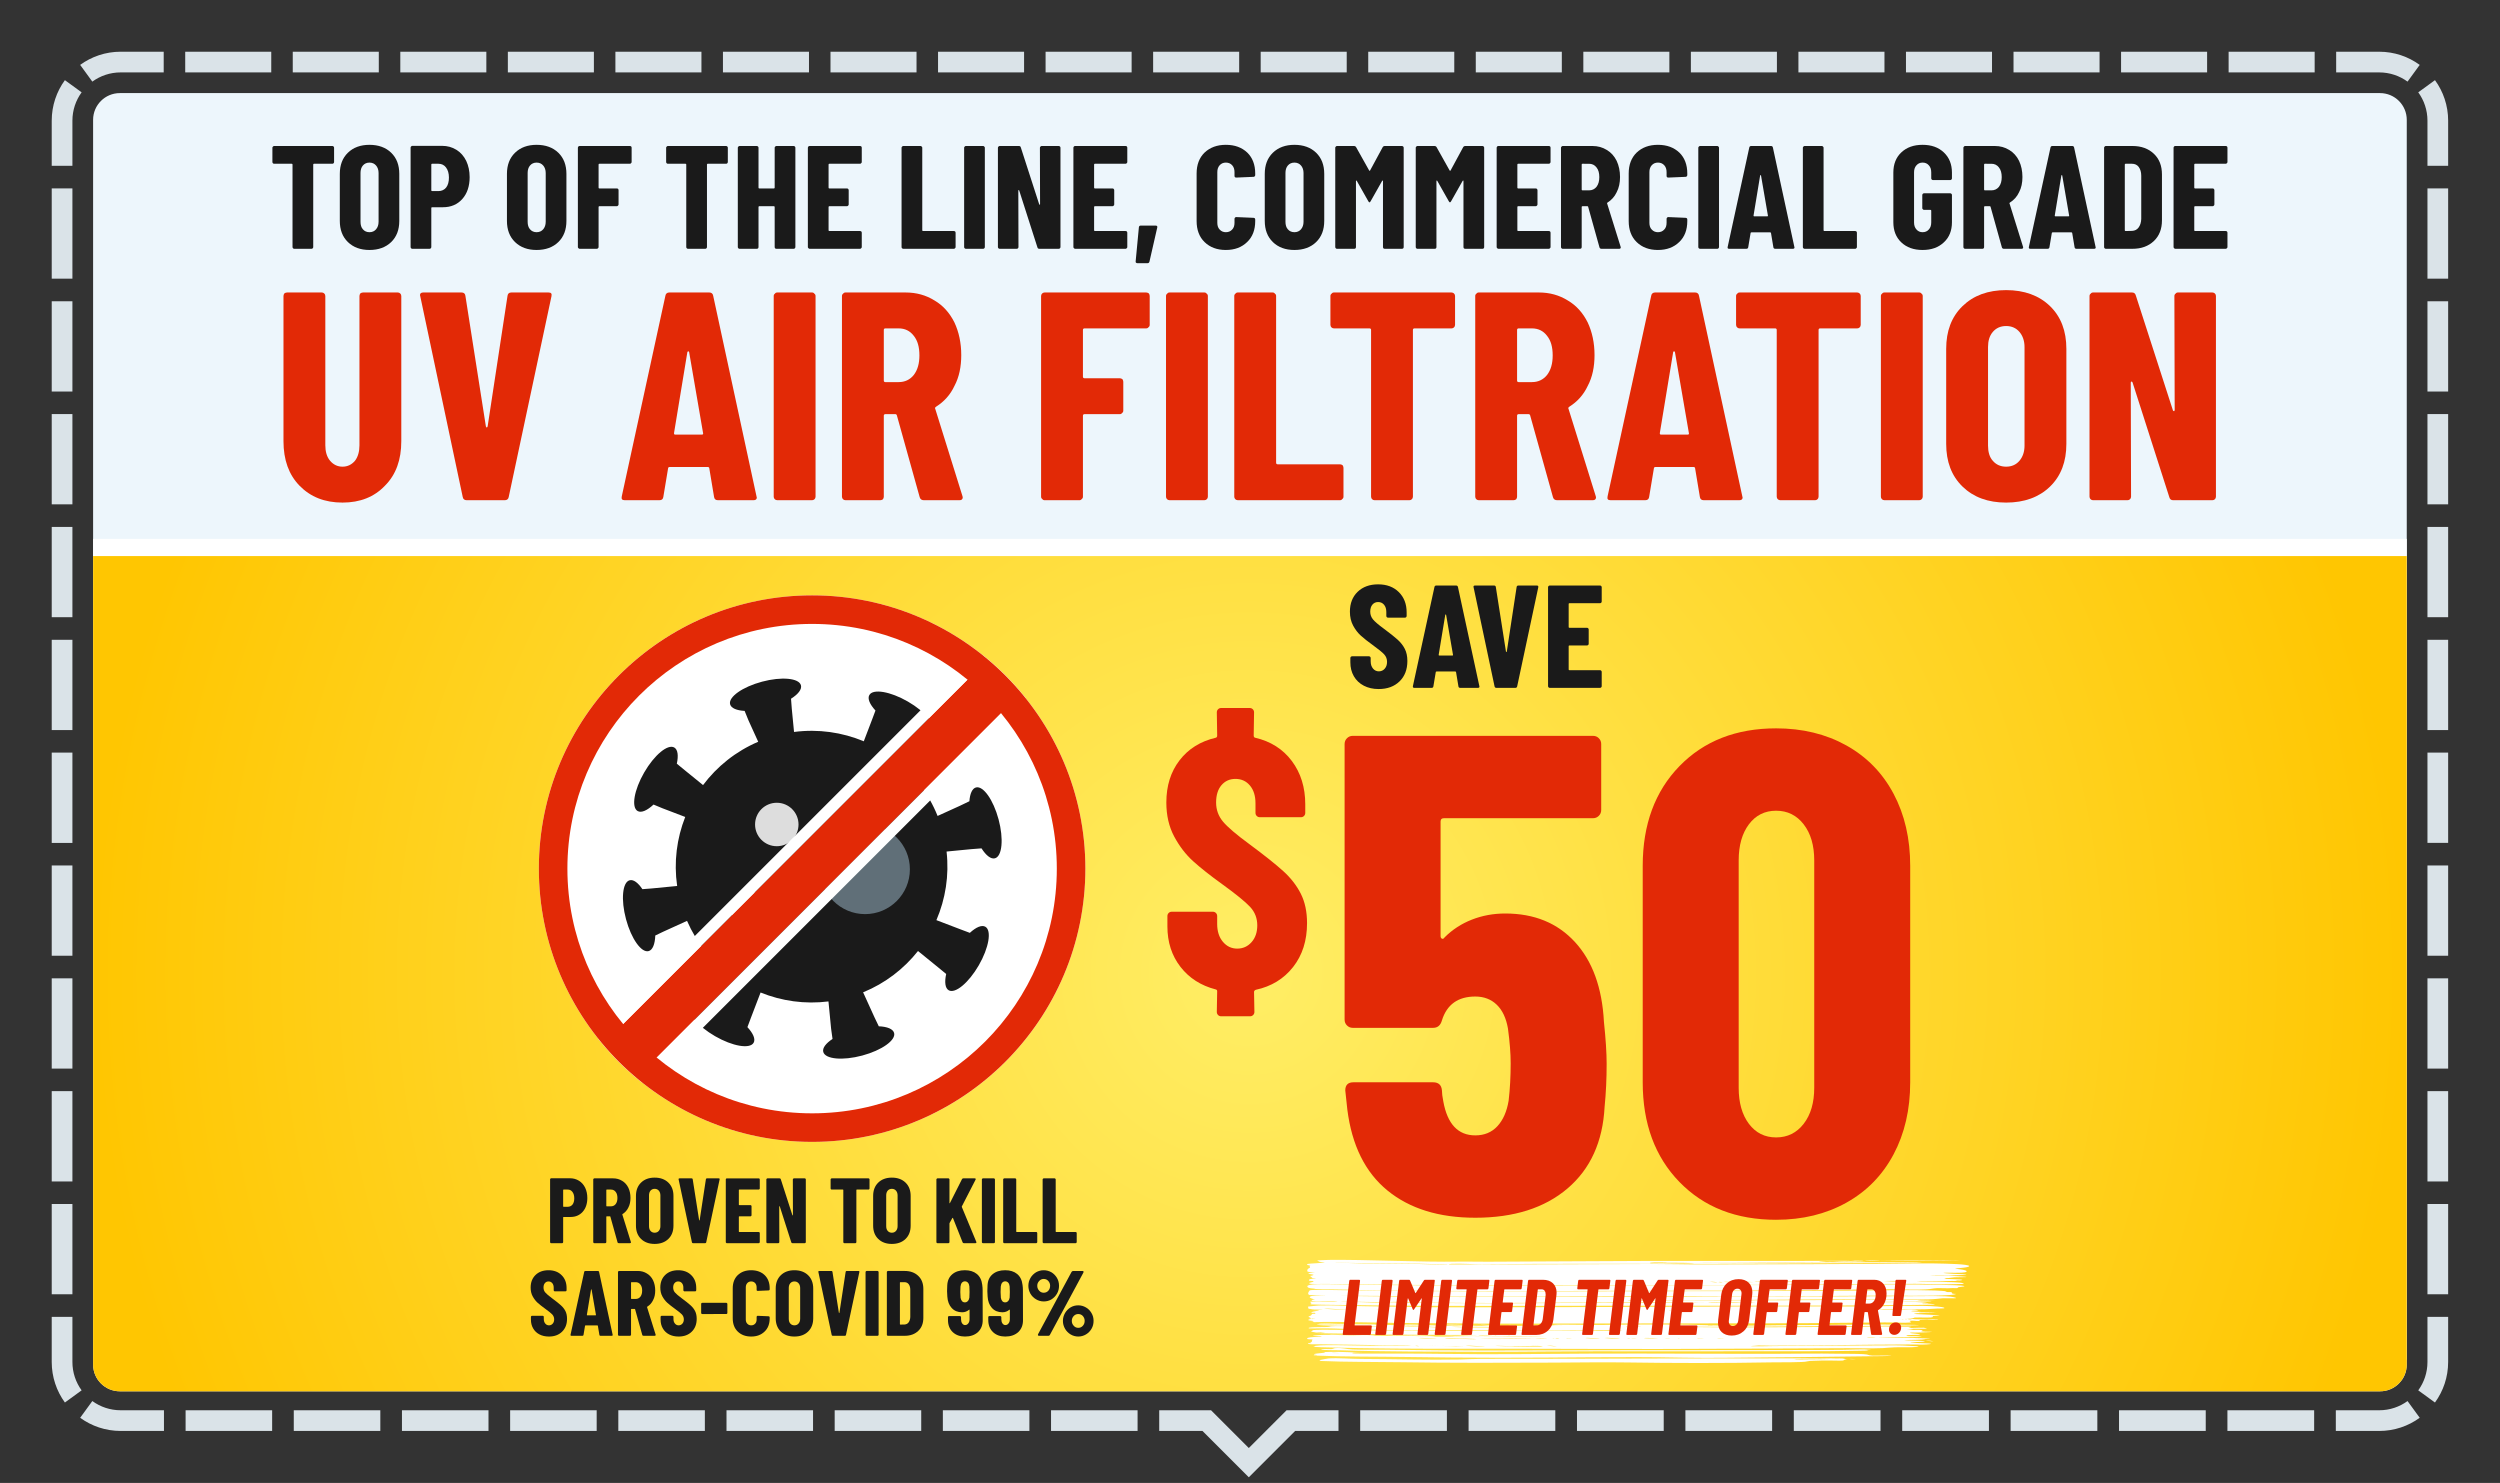 <svg clip-rule="evenodd" fill-rule="evenodd" stroke-linejoin="round" stroke-miterlimit="2" viewBox="0 0 6042 3584" xmlns="http://www.w3.org/2000/svg" xmlns:xlink="http://www.w3.org/1999/xlink"><rect x="0" y="0" width="6042" height="3584" fill="#333333" stroke="none"/><radialGradient id="a" cx="3020.83" cy="2353.23" gradientUnits="userSpaceOnUse" r="2795.83"><stop offset="0" stop-color="#fe6"/><stop offset="1" stop-color="#ffc601"/></radialGradient><clipPath id="b"><path clip-rule="evenodd" d="m6041.67 166.667v3416.67h-6041.67v-3416.67c0-91.986 74.681-166.667 166.667-166.667h5708.33c91.986 0 166.667 74.681 166.667 166.667z"/></clipPath><clipPath id="c"><path clip-rule="evenodd" d="m5816.67 289.667v3008.17c0 35.691-28.976 64.667-64.667 64.667h-5462.33c-35.691 0-64.667-28.976-64.667-64.667v-3008.17c0-35.691 28.976-64.667 64.667-64.667h5462.33c35.691 0 64.667 28.976 64.667 64.667z"/></clipPath><clipPath id="d"><circle clip-rule="evenodd" cx="1962.7" cy="2099.29" r="660.431"/></clipPath><path d="m6041.67 166.667v3416.67h-6041.67v-3416.67c0-91.986 74.681-166.667 166.667-166.667h5708.33c91.986 0 166.667 74.681 166.667 166.667z" fill="none"/><g clip-path="url(#b)"><path d="m125 400.758v-109.091c0-36.592 11.818-70.446 31.842-97.949l40.422 29.429c-14.007 19.239-22.264 42.923-22.264 68.52v109.091zm270.635-275.758v50h-103.968c-25.597 0-49.281 8.257-68.52 22.264l-29.429-40.422c27.503-20.024 61.357-31.842 97.949-31.842zm259.925 0v50h-207.938v-50zm259.914 0v50h-207.937v-50zm259.928 0v50h-207.939v-50zm259.912 0v50h-207.939v-50zm259.924 0v50h-207.938v-50zm259.924 0v50h-207.939v-50zm259.916 0v50h-207.939v-50zm259.924 0v50h-207.937v-50zm259.917 0v50h-207.936v-50zm259.916 0v50h-207.938v-50zm259.928 0v50h-207.936v-50zm259.925 0v50h-207.94v-50zm259.915 0v50h-207.935v-50zm259.925 0v50h-207.935v-50zm259.922 0v50h-207.936v-50zm259.915 0v50h-207.937v-50zm259.919 0v50h-207.939v-50zm259.928 0v50h-207.936v-50zm259.916 0v50h-207.936v-50zm259.916 0v50h-207.936v-50zm253.905 31.842-29.429 40.422c-19.239-14.007-42.923-22.264-68.52-22.264h-103.968v-50h103.968c36.592 0 70.446 11.818 97.949 31.842zm68.718 243.916h-50v-109.091c0-25.597-8.257-49.281-22.264-68.52l40.422-29.429c20.024 27.503 31.842 61.357 31.842 97.949zm0 272.725h-50v-218.182h50zm0 272.732h-50v-218.182h50zm0 272.722h-50v-218.179h50zm0 272.734h-50v-218.183h50zm0 272.719h-50v-218.179h50zm0 272.728h-50v-218.18h50zm0 272.732h-50v-218.183h50zm0 272.728h-50v-218.181h50zm0 272.726h-50v-218.181h50zm0 272.728h-50v-218.182h50zm-31.842 261.584-40.422-29.43c14.007-19.238 22.264-42.923 22.264-68.519v-109.092h50v109.092c0 36.592-11.818 70.445-31.842 97.949zm-239.624 68.717v-50h104.799c25.597 0 49.281-8.256 68.52-22.263l29.429 40.421c-27.503 20.024-61.357 31.842-97.949 31.842zm-261.991 0v-50h209.595v50zm-261.989 0v-50h209.593v50zm-261.994 0v-50h209.593v50zm-261.999 0v-50h209.596v50zm-261.99 0v-50h209.595v50zm-261.993 0v-50h209.594v50zm-261.992 0v-50h209.593v50zm-261.992 0v-50h209.594v50zm-261.993 0v-50h209.594v50zm-485.696 0v-50h125.291l91.248 91.248 91.248-91.248h125.509v50h-104.798l-111.959 111.959-111.959-111.959zm-261.448 0v-50h209.16v50zm-261.443 0v-50h209.156v50zm-261.45 0v-50h209.157v50zm-261.455 0v-50h209.16v50zm-261.445 0v-50h209.159v50zm-261.449 0v-50h209.159v50zm-261.448 0v-50h209.158v50zm-261.447 0v-50h209.158v50zm-261.449 0v-50h209.159v50zm-254.82-31.842 29.429-40.421c19.239 14.007 42.923 22.263 68.52 22.263h104.58v50h-104.58c-36.592 0-70.446-11.818-97.949-31.842zm-68.718-243.916h50v109.092c0 25.596 8.257 49.281 22.264 68.519l-40.422 29.43c-20.024-27.504-31.842-61.357-31.842-97.949zm0-272.724h50v218.181h-50zm0-272.733h50v218.182h-50zm0-272.722h50v218.179h-50zm0-272.733h50v218.182h-50zm0-272.72h50v218.18h-50zm0-272.727h50v218.179h-50zm0-272.732h50v218.182h-50zm0-272.729h50v218.181h-50zm0-272.726h50v218.181h-50zm0-272.727h50v218.181h-50z" fill="#dae3e8"/><path d="m5816.67 289.667v3008.17c0 35.691-28.976 64.667-64.667 64.667h-5462.33c-35.691 0-64.667-28.976-64.667-64.667v-3008.17c0-35.691 28.976-64.667 64.667-64.667h5462.33c35.691 0 64.667 28.976 64.667 64.667z" fill="#edf6fc"/><g clip-path="url(#c)"><path d="m0 1302.29h5833.33v1983.89h-5833.33z" fill="#fff"/><path d="m225 1343.95h5591.67v2018.55h-5591.67z" fill="url(#a)"/><path d="m4702.52 3047.43c-51.748-.813-99.072-.079-158.419-.879 47.629-1.088 119.855-.537 174.677.328 2.277.027 10.558-.852 18.288.276-4.525-.656-19.477.511-34.546.275m-194.981-.642c2.19.918 28.252-1.837 36.562-.237-10.964-.118-31.182 2.479-36.562.237m-18.303.524c-6.309-.065-10.602-.197-16.244-.262 15.562-1.692 49.471.603 16.244.262m-469.251 4.564c-3.51.013-8.151 0-14.3-.065 5.38.052 9.992.065 14.3.065m531.266 44.04c-.304.196 39.478 2.334 42.669.669 2.726-1.43-42.509-.761-42.669-.669m-6.091-.105c-.827.328 1.363-.499 0 0m-121.885 1.324c-.681-.039-20.638-.996-22.32-.354-2.277.866 44.684 1.338 22.32.354m-50.775.014c-1.204-.04-7.368-.433-8.122-.132-2.712 1.01 32.733.827 8.122.132m-18.303-.289c-1.016.38 5.076 1.298 6.105.892 1.03-.38-5.032-1.299-6.105-.892m-16.244.551c-.798-.039-22.93-.944-24.365-.394-3.554 1.351 46.845 1.377 24.365.394m-52.821-.026c2.074-.787 15.533 2.137 18.26 1.088-.015.013-13.604-2.859-18.26-1.088m-22.335.446c-.667-.027-20.681-.984-22.335-.341-2.277.852 44.685 1.337 22.335.341m-32.53.301c-.754-.039-22.915-.931-24.366-.38-3.524 1.338 46.831 1.364 24.366.38m-38.593.197c-.769-.026-22.901-.931-24.351-.38-3.553 1.35 46.831 1.377 24.351.38m-38.593.197s9.006 1.403 10.152.97c.087-.039-6.091-2.505-10.152-.97m-20.29-.315c2.045-.774 15.504 2.138 18.259 1.102-.014.013-13.618-2.86-18.259-1.102m-44.699.105c3.379-1.285 20.667 2.597 24.336 1.193-1.682.656-18.274-3.475-24.336-1.193m-18.289-.289c-1.029.394 5.033 1.312 6.092.905 1.015-.393-5.047-1.298-6.092-.905m-44.684.105c-.972.381 3.466 1.089 4.032.879.986-.367-3.481-1.089-4.032-.879m-8.136-.118c-.841.315 1.349-.511 0 0m-12.168-.197c-.972.368 3.48 1.089 4.046.866.957-.367-3.481-1.075-4.046-.866m-32.502.302c-.972.367 3.466 1.075 4.046.866.958-.368-3.495-1.089-4.046-.866m-18.274-.288c-1.044.393 5.018 1.285 6.077.904 1.015-.393-5.033-1.298-6.077-.904m-40.638.157c-1.015.393 5.018 1.311 6.077.905 1.03-.38-5.047-1.285-6.077-.905m-44.699.118c-.856.315 1.349-.512 0 0m-437.924-44.027c-55.054-.865-105.409-.852-170.572-1.875-10.689-.157-32.908-1.154-34.517-.538 1.073-.406 62.45 1.784 69.02 1.889 53.299.839 87.469.577 136.055 1.338 13.618.209 64.597 2.767 69.064 1.075-.87.328-61.639-1.771-69.05-1.889m560.679-.878c32.56-1.286 62.93 1.705 99.536-.04 11.022-.537-11.545-.931-20.305-1.128-21.479-.485-32.763-.157-50.703-.157 30.326-.105-28.078-2.505-32.589.459-.783.525 3.162.905 4.061.866m735.095 12.367c-8.934.826 30.05 2.531 26.25 7.685-2.349 3.187-21.653 2.728-26.439 2.807-8.963.144-44.858-.774-22.378 1.259 12.574 1.154 18.622 1.246 38.549 2.229 30.747 1.496-18.608 2.61-28.499 2.781-6.381.092-51.094-.131-50.79 0 2.683 1.115 44.22.656 46.729.734 5.671.197 71.646 3.685 28.369 3.685-13.111 0-18.013.237-28.485 1.968-1.102.183-5.322-.42-6.091-.092-5.888 2.544-9.064 1.626 8.078 2.544 8.499.459 45.453.944 24.308 3.607-1.045.144-5.41-.381-6.106-.092-4.931 2.151-7.585.734-20.334 1.298-11.37.512-26.076 1.141-44.684.905-10.312-.118-33.024.092-32.516.302 2.755 1.154 54.764.761 62.944.997 7.643.209 43.959.524 48.687 3.173.232.145 2.538 1.404 2.001 1.653-.029.026-37.621.984-38.622 1.01-26.323.472-53.371-1.312-79.187-1.246-160.768.38-317.62 2.597-483.493 2.898-197.853.341-400.999-.118-595.197.328-116.214.262-230.658-1.81-345.277-3.003-13.532-.144-34.764.865-38.564-.617-7.875-3.042 11.544-2.623 8.223-6.321-.638-.708-13.778.813-10.094-3.384 1.972-2.216 15.924-2.649 16.331-3.777.043-.065-7.789.027-8.108-.131-.087-.039-6.251-5.233-6.004-4.944 0 .013 9.383-1.417 8.18-3.095-.74-1.036-24.714-2.295-3.974-4.905 18.738-2.374-3.176.288-10.094-2.584-.914-.38-1.422-3.633.116-5.652 2.929-3.909 8.687-2.754 4.191-8 .29.328 2.973-.394 2.074-.774-1.668-.695-11.849-1.39-6.019-4.131 2.495-1.194 40.957-1.902 40.682-4.21.029.275-8.079.105-12.169-.997-1.914-.524-5.815-3.449-6.018-3.331-.45.302 17.128-1.01 28.455-1.167 87.672-1.115 222.711 5.692 314.763 4.144 18.607-.315 44.974.341 69.078.275 135.301-.314 257.186-1.691 390.064-1.941 162.595-.275 322.391.446 487.51-.406-25.38 2.072-25.598.131-58.926.695 1.145-.026-17.81 1.534-18.289 1.325 5.424 2.255 62.059-.446 73.111-.473 4.09 0 62.915.577 28.426 1.259-46.657.932-128.368 1.128-172.689 1.325-81.03.354-128.818 1.482-203.147.839-39.913-.341 9.529.695 38.593.604 74.46-.236 135.634-.013 201.116-.866 78.984-1.049 154.793-1.102 229.557-1.246 10.181-.013 41.421-1.115 54.822.866-2.814-.407-48.775.498-60.943.655-63.756.84-131.892.971-188.918 1.076-84.772.144-170.935 1.364-262.073 1.521-182.073.328-380.303-1.246-552.557 1.01-16.867.223-51.472-2.387-73.096-1.154-1.32.066-7.919.774-6.135 1.521.014 0 86.613.158 109.687.105 121.044-.21 268.237-1.023 383.958-1.233 44.162-.078 72.11 1.155 117.78 1.05 182.683-.42 351.442-.328 511.934-2.453 29.775-.38 67.614-.039 103.582 1.639 15.808.735 29.761 2.702 30.37 4.512 1.247 3.685-24.627 5.207-32.603 5.941m-1534.39 38.046c18.608-.236 35.46.551 48.76.761 239.404 3.764 437.924 2.531 658.111 2.282 194.633-.236 372.848-.735 556.589-1.758 84.249-.459 158.868-1.626 239.695.538 8.818.236 50.558.564 52.748 3.253.391.485-13.3 2.019-14.257 2.203-2.625.498-1.581 1.928-4.119 2.361-2.668.446-7.237-.368-10.152-.171-15.663 1.089-29.209-.236-38.579.21-9.035.42-15.025 2.361-24.452 2.846-38.143 1.98-75.881-.879-113.734-.171-197.432 3.659-412.079 3.489-635.878 3.725-106.743.105-214.691 1.259-320.956.603-107.555-.669-232.051-.118-333.08-3.619-19.188-.669-47.701-.473-64.974-1.023-14.315-.459-14.126-1.299-6.744-1.076-9.369-.393-22.089-.787-21.552-5.823.522-5.246 27.266-5.075 32.574-5.141m263.248 44.499c-12.372-.197-94.489-3.358-99.536-.748.16-.091 27.237.42 44.67.695 122.45 1.928 230.34 2.256 341.246 1.325 128.991-1.075 261.55-.656 385.944-1.193 8.499 1.849 39.724-1.378 42.698-.145-5.207-2.151-40.145.42-42.698.145-226.424-3.581-445.277 3.488-672.324-.079m87.425-5.089c-.943.368 3.481 1.089 4.046.879.957-.367-3.466-1.089-4.046-.879m-217.418 3.856c-19.738-.367-32.574-.511-56.867-.892-8.034-.131-26.308-1.272-28.426-.446-.203.066 49.543 1.587 54.808 1.666 5.511.079 52.762 2.439 56.852.892.45-.158-22.277-1.154-26.367-1.22m883.593 1.771c-.986.38-31.472-3.292-36.548-1.377.421-.145 32.69 2.845 36.548 1.377m26.425-1.194c-.783-.026-22.915-.931-24.38-.38-3.553 1.351 46.845 1.377 24.38.38m424.668-7.056c-17.767.171-35.678-.891-54.822-.852-166.062.288-387.25 2.544-546.481 2.702-34.662.039-65.032-1.089-101.551-.774-6.265.039-24.67 1.101-24.38 1.219 3.597 1.509 36.374.053 52.792.027 141.072-.25 269.02.328 418.475-.682 96.751-.656 176.243-3.148 264.06.105 42.697 1.587-62.959-1.666-26.411 1.206 2.712.21 27.542.551 26.367 1.22-2.755 1.574-58.564 1.547-56.91 1.521-11.588.131-84.351.682-85.308.276 2.306.957 31.457.498 38.593.603 32.458.511 79.564-2.453 97.418 3.161.42.118-16.853-.892-16.258.55.159.341 14.227-.013 18.303.289 34.793 2.505-13.778 2.57-28.514 2.767-183.552 2.505-380.607 1.653-591.15 2.02-50.819.092-105.409-.158-158.433-.066-200.187.341-404.653 1.705-605.319-1.442-38.999-.617-79.217-.302-111.675-1.758-2.349-.118-.87-.511-2.03-.839-3.887-1.128 1.319-.013 2.059-.774 1.465-1.534-4.307-4.275-1.943-4.879 3.321-.852 66.845.171 65.003-.59-7.585-3.16-79.028 2.715-58.825-4.157 2.32-.787 3.858-1.194 4.859-1.39 1.609-.053 1.841-.381 0 0-1.697.052-4.874-.184-8.847-1.902-3.278-1.416-5.57-2.859-1.944-4.879 3.075-1.678 19.188-2.085 38.941-1.98-13.662-.289-27.324-.656-40.884-1.272-2.35-.105-.928-.367-2.045-.84-4.496-1.901 1.059-10.046 2.248-10.465 5.932-2.151 58.651-.682 93.444-.144 237.881 3.737 435.879 2.937 664.188 2.373 197.099-.485 378.751-.092 564.74-1.626 63.524-.511 128.614-2.216 188.919-.249 8.107.249 23.712 1.364 28.397 2.059 2.219.328-10.08.302-.029 1.613 5.25.682 13.647-1.036 12.139 2.61-.711 1.652 9.674 2.57 10.123 1.77-1.117 2.007-14.024 2.82-16.316 2.977-46.178 3.2-131.181 1.168-168.614 1.391-136.258.773-253.197 2.137-385.988 1.993-66.512-.065-133.981-.879-199.071-.695-199.332.551-386.51 2.807-589.062-.38-42.494-.669-85.264-.25-127.802-.59 13.677.275 26.701.603 36.389.76 92.791 1.456 168.237 2.4 249.803 2.321 77.998-.091 160.768 0 241.739-.249 96.214-.288 203.016-.052 298.606-.144 179.173-.184 379.737-1.521 558.649-1.718 18.767-.013 79.608-1.495 95.416 2.308 19.13 4.604-9.282 2.125-26.468 2.82-2.988.118-20.232 2.557-34.59 2.675m-9.137 52.342c1.363-.512-.841.314 0 0m-40.537-4.669s9.007 1.39 10.167.957c.087-.039-6.077-2.505-10.167-.957m-6.091-.105c-.957.367 3.495 1.088 4.076.865.957-.367-3.496-1.075-4.076-.865m-8.107-.118c-.972.354 3.481 1.075 4.046.852.986-.354-3.481-1.075-4.046-.852m-562.289-20.958c-.957.368 3.51 1.089 4.061.866.972-.367-3.495-1.076-4.061-.866m-28.412-.446c-1.073.407 6.744 1.456 8.108.932 1.073-.407-6.759-1.443-8.108-.932m-678.459-.983c-.943.367 3.495 1.088 4.061.879.971-.368-3.496-1.089-4.061-.879m-127.918-2.007c3.002-1.141 50.5 4.105 56.838 1.705-4.018 1.521-48.804-4.747-56.838-1.705m1441.72 26.702c-2.219.131.145 1.797-4.09 2.361-4.699.616-14.721-1.64-20.334-.328-4.684 1.115 6.904 3.187-.072 4.039-12.836 1.548-36.026-.21-60.943-.157-70.877.17-157.794 1.954-227.526 2.085-247.265.433-478.417.276-717.067.826-53.067.132-116.678-1.259-174.676-1.128-75.533.184-201.609-4.629-259.955-2.465-2.089.079-1.465-.774-2.031-.839-12.241-1.338 1.015.013.029-1.614-.667-1.141-15.156-.944-12.124-3.423 1.247-1.023 4.205-1.56 7.338-1.862 3.22 1.207 3.205.839 1.799-.144 7.309-.512 13.778.079-.929-1.089-.362-.026-.609-.091-.957-.144-2.93-1.784-7.106-4.052-7.106-4.026.594-1.312 4.205-1.679 6.163-3.122 2.205-1.665 1.741-3.042 2.089-3.213 3.8-1.823 9.833.971 8.165-2.282-1.305-2.557-13.952 1.391-8.064-2.557 3.844-2.584 31.197-4.118 8.195-4.708-32.255-.84 18.839-1.928 18.332-2.138-2.19-.905-22.698-.407-18.289-.289-4.191-.118-14.068-.144-16.229-1.062-1.334-.564-.754-4.734-1.465-5.036 3.554-.865 26.454-2.662 26.005-2.649 39.361-1.036 53.226.839 113.719 1.797 74.996 1.167 147.904 2.793 219.332 2.636 99.303-.236 185.22-.368 272.21-.564 177.998-.42 386.22-1.522 552.557-1.81 62.466-.118 125.83.865 190.95-.236 41.174-.682 105.902-2.623 146.235.695 2.016.157 21.32 1.757 16.157 4.288-.914.446-15.113.46-16.258.551-19.493 1.509-35.838 2.151-65.047 2.204-8.673.013-76.098.052-75.156.432 3.887 1.627 38.289.604 46.715.735 13.358.21 36.113-1.797 46.671.734 6.686 1.587-15.736.669-16.272 2.164-.174.512 13.807 1.076 24.336 2.007-2.741-.249-7.962.341-4.075.734 4.67.472 5.206-.262 26.396.42 19.39.616 15.199.315 6.076.892-5.38.354-32.907.367-38.607 1.023-13.706 1.56-5.598 2.046 8.078 2.544 4.569.157 47.832 2.203 46.642 3.148-.667.55-29.992.918-30.456 1.14-1.247.578 16.78-1.691 14.155 1.837-2.393 3.2-25.497.983-44.713 1.718 1.073-.04-2.393 1.403-4.105 1.547-4.713.433-30.036.341-12.212.617 11.951.183 8.383 1.35 18.245 1.914 24.003 1.325 40.334-.669 52.821.827-9.601-1.155 11.878.118-2.045.773-14.909.682-12.908-1.337-38.607.197m-1479.75-32.315c-.261.066-.42.118-.478.171.203-.184.348-.21.478-.171m8.296 29.81c-1.581-.59-3.872-1.508-7.251-2.977-.494-.236 2.842 1.115 7.164 1.6.754.459 1.378.879 1.886 1.233-.61.039-1.204.092-1.799.144m498.199 16.276c-3.683 1.39-20.971-2.492-24.365-1.194 6.077-2.295 22.625 1.823 24.365 1.194m-172.646-1.915c4.467-1.679 49.775.761 54.837.865 58.622 1.181-57.157.014-54.837-.865m-154.357-.813c42.378.852-.957.8-22.335.459-33.125-.525-54.141-.853-89.369-1.403-4.945-.079-43.901-.997-42.625-1.482 3.38-1.286 34.199.537 42.64.668 44.191.695 72.864.984 111.689 1.758m1313.51 39.213c4.641-1.757 18.245 1.102 18.274 1.102-2.771 1.036-16.2-1.876-18.274-1.102m-1216.51-12.656c4.757.079 30.544 1.246 30.442 1.286-4.8 1.823-53.908-.853-60.913-.971-5.627-.079-60.536-1.902-60.913-1.757 2.335-.879 22.218.354 30.471.485 25.714.407 39.477.577 60.913.957m-196.997-2.295c24.293.381 37.128.525 56.867.892 4.119.079 26.817 1.075 26.382 1.22-4.119 1.56-51.342-.8-56.867-.892-5.28-.079-54.982-1.6-54.808-1.666 2.147-.813 20.392.315 28.426.446m188.368 27.987c1.073-.406-6.73-1.442-8.107-.931-1.059.394 6.772 1.443 8.107.931m43.016-17.888c-1.842.682-37.186-3.541-42.639-1.482 1.044-.394 38.216 3.16 42.639 1.482m-22.422 16.419c2.669.027 6.744.289 7.876.302 7.904.118 15.924.328 23.814.525 15.982.577 32.53 1.232 37.099 1.246 9.122.013 29.47-1.115 8.122-.682-13.343.262-29.021-.158-45.221-.564-13.59-.486-26.599-.905-31.69-.827-1.102 0-1.987.027-2.277.145.218-.079 1.088-.118 2.277-.145m139.869 2.374c-2.523.958-40.522-3.869-46.7-1.534 1.697-.643 41.639 3.449 46.7 1.534m120.217-19.095c5.192.052 10.892.21 16.244.249 30.543.236-2.77-1.954-16.244-.249-28.905-.813-60.159.21-85.337.275-8.716.014-66.497-.616-38.578.197 43.074 1.259 85.743.105 123.915-.472m-49.122 19.41c10.094-.026 20.377-.184 36.577-.236 5.613-.013 26.831.485 30.457-.328 6.947-1.561-53.546-2.334-10.138-.97-20.145-.63-37.737.537-64.989.603-5.236 0-34.663-2.099-38.593-.603 1.407-.551 39.231 1.547 46.686 1.534m101.58-.826c-1.711.642-18.303-3.489-24.365-1.194 3.408-1.285 20.681 2.584 24.365 1.194m6.454-18.466c.102-.039-6.091-2.505-10.152-.97 0 0 9.006 1.403 10.152.97m24.394-1.233c-1.131-.052-7.411-.406-8.107-.131-2.291.866 27.165.971 8.107.131m-40.638.171c-.971.367 3.496 1.088 4.047.865.986-.354-3.481-1.088-4.047-.865m-221.42.551c-8.774-.132-34.474-2.164-38.564-.604-1.755.656 32.618 1.325 36.505 1.377 11.457.184 34.865 2.02 38.593.604.449-.158-30.863-1.286-36.534-1.377m335.155.432c-1.088.407-29.906-3.095-34.504-1.35-.014 0 30.849 2.727 34.504 1.35m48.759-.039c-.986.367-31.457-3.305-36.533-1.39.391-.144 32.69 2.846 36.533 1.39m41.189-29.233c3.162-.079-26.889.957-26.424.393-2.916 3.515 59.245-1.232 26.424-.393m-16.809 28.813c1.044-.406-5.018-1.311-6.077-.918-1.015.394 5.047 1.299 6.077.918m6.469-19.278c-.958.367 3.466 1.075 4.046.865.972-.367-3.481-1.088-4.046-.865m3.698 18.623c-.798-.027-5.569-.289-6.091-.105-2.64 1.01 24.408.708 6.091.105m48.774-.04c-.682-.026-22.61-1.062-24.365-.38-4.221 1.587 53.154 1.207 24.365.38m32.487-.301c-.783-.027-5.583-.289-6.091-.092-2.64.997 24.423.695 6.091.092m12.183.196c1.349-.511-.856.315 0 0m16.244 1.063c.957-.368-3.481-1.089-4.047-.879-.972.367 3.481 1.088 4.047.879m50.79-.813c-1.19-.04-7.368-.42-8.122-.132-2.683 1.01 32.748.84 8.122.132m48.759-.04c-1.203-.039-7.367-.419-8.121-.131-2.683 1.01 32.733.826 8.121.131m369.73-2.269c.305.013-14.604-.878-16.229-.249-2.61.971 32.545 1.285 16.229.249m-393.515-28.787c-1.131-.052-7.396-.406-8.136-.131-2.234.866 27.193.971 8.136.131m-398.199 3.423c-20.624-.564-35.04.21-54.881.748-59.854-.748-98.172-.367-150.282-.735-8.803-.065-36.287-.603-16.258.551 41.886 2.413 129.441.276 166.54.184 8.804 0 18.245.485 28.456.446 11.24-.027 58.259-.328 26.425-1.194m-296.576-.629c-9.065-.131-41.856-2.571-46.715-.722-1.059.407 42.538 1.469 46.7 1.535 13.662.21 41.871 2.57 46.715.734-.74.276-38.085-1.403-46.7-1.547m204.77 20.983c-.971.368 3.481 1.089 4.047.866.957-.354-3.481-1.075-4.047-.866m-32.516.289c-.943.38 3.481 1.089 4.047.879.971-.368-3.481-1.089-4.047-.879m-14.198-.223c-.668-.013-22.596-1.049-24.366-.367-4.22 1.587 53.154 1.206 24.366.367m-412.442 4.013c2.233-.013 9.021.459 8.151-.669-1.146-1.442-38.622-.996-10.124-3.396 25.83-2.164 55.243.065 85.323.537 44.524.708 81.479 1.076 115.779 1.023 46.41-.092 75.373 2.492 115.735 1.81 14.025-.236 9.819-.577 14.242-.59 72.27-.118 139.289 1.744 209.223.065 24.322-.577-29.76-.144-56.881-.091-55.185.118-108.76.564-170.587-1.063-53.212-1.403 16.998-.367 26.381-.38-1.218 0 44.656-1.757 46.759-.892-2.843-1.18-67.643-1.193-75.156-1.18-59.26.144-145.96-.735-188.86-2.164-21.001-.695-68.992-.931-103.568-1.626-5.917-.118-27.251-.997-26.366-1.22 7.744-1.941 24.931 2.689 26.395-.393-.623 1.285-12.008-1.089-10.137-.971-1.973-.118-19.217.144-22.306-1.154-4.322-1.81 1.552-.879 2.03-1.587.145-.184 1.015-2.229-.827-1.967 15.562-3.528 126.497.538 161.348.459 79.144-.184 156.519 1.351 231.544 1.22 105.511-.184 173.502-.643 257.997-.787 27.469-.053 62.654.537 89.369.59.972 0 9.238-1.023 10.167-.643-4.061-1.692-95.997-1.285-113.734-.983-114.402 1.927-249.194-.341-367.685-.118-70.123.118-143.712-1.01-215.228-4.197-17.476-.787-60.376.078-60.928-.144-8.948-3.725 34.997-3.004 42.727-3.371 13.763-.669-.305-1.469 20.333-2.098 29.558-.918 85.163 1.246 117.795 1.036 23.887-.145-31.037-1.299-36.519-1.377-43.219-.682-65.83.144-111.703-1.758-22.335-.918-16.244-2.465 8.179-2.295 84.83.577 169.76 1.967 250.804 2.885-11.602-.406-22.61-.918-25.366-.957-5.163-.079-56.765-1.731-56.838-1.692 3.858-1.469 54.024.853 56.853.892 10.166.157 55.17 2.334 56.852 1.692-.421.157-1.334.262-2.451.354 37.781.367 74.691.59 110.094.538 5.627-.013 11.443-.013 17.288.013-14.547-.669-34.126-2.453-35.533-1.915 6.816-2.584 47.686 2.767 50.746 1.6-.42.157-1.116.275-1.958.354 29.108.118 58.26.289 77.143-.42-9.239-.288-25.352-1.98-26.41-1.586 4.829-1.823 22.335.904 32.472 1.324 2.031.04 4.076.026 6.092.092 6.454.17 46.671.708 12.197-.616-38.042-1.456 53.546.564 52.835.013.145.131-31.399-.302-24.351-1.181 13.633-1.718 80.957.656 111.704.145 91.544-1.535 188.657-1.941 284.364 1.232 54.517 1.81 127.642-.786 199.1-.905 103.872-.183 174.415-2.478 266.104-.655 11.385.223-1.465-.21 12.183.183 22.929.669-3.176 1.22-14.242 1.391-58.448.957-141.537 1.547-201.131 1.678-105.699.249-180.535 1.535-253.95 1.666-33.561.065-47.962-.722-83.278-.499-3.495.014-26.077 1.351-26.425 1.194 4.047 1.679 33.981-.276 42.654-.131 112.183 1.875 254.357-.407 371.746-.617 44.249-.078 76.432-1.482 121.885-.511 12.589.275 26.628-.144 32.502.511 3.016.341-6.643 2.177-6.135 2.335 3.771 1.167 28.325-.643 36.548-.236-1.03-.053 9.296 1.259 8.122 1.744-3.293 1.325-20.145.669-31.748.669.087-.407-2.277-.459-8.919.302 2.001-.223 5.192-.302 8.919-.302-.159.905-12.531 3.528-17.07 2.597 8.238 1.678 25.192-.774 36.533.577 7.18.852-4.815 2.124-.072 3.226 6.773 1.561 38.056.446 18.274 1.902-8.803.642-21.624.865-34.576 1.075-.957.013-11.24-.551-12.211.603-1.219 1.535 26.758 2.164 24.307 4.433-.957.905-35.75-.079-32.545 2.715 2.074 1.783 20.855.577 30.457 1.285 22.915 1.679-27.324 1.967-28.499 1.967-21.233.04-43.959-.577-65.004-.21-19.202.341 38.956 1.417 58.883 1.732 5.193.078 36.94.446 48.731.773 38.477 1.037-25.975 2.164-26.425 2.007.813.289 43.96.643 20.261 1.928-6.802.367-74.155.734-28.469 1.967 2.378.066 35.344.708 34.488 2.164-1.175 1.954-61.406 1.692-22.393 3.685 14.605.735 57.244 1.495 26.323 3.646-10.761.735-20.347.04-44.698.092-106.642.249-231.239 2.689-331.152 2.872-11.182.026-20.377-.642-30.471-.485-.16 0-17.607 1.626-18.303 1.338 3.481 1.442 34.706.262 56.867.078 75.721-.577 194.502-1.508 255.981-1.626 30.196-.052 45.569-.629 73.111 1.154 4.786.315 30.529 1.181 14.184 2.636-16.403 1.469-23.829.446-50.805.827-10.543.144-20.188 1.521-30.529 1.941-27.512 1.127-56.838.183-85.337.275-146.148.446-291.731 1.548-448.931 1.823-166.454.288-328.599-.997-499.708-.59-81.189.183-213.066-.315-308.686-3.24-12.444-.38-18.085-.249-30.457-1.285-7.411-.616.015-.813.015-.813-6.382-6.046 107.947-1.862 134.111-1.928 14.387-.039 31.327-.315 58.912.118 12.197.197 41.421.171 40.623-.17-2.451-1.01-51.791-.813-56.852-.879-49.674-.787-122.19-2.466-164.495-2.597-4.206-.013-36.476.997-26.324-2.833.58-.223 5.831.368 6.077.092 1.262-1.324-3.336-.97-1.987-2.452.754-.84 2.712-.328 3.771-.656-1.015-.157-.073-5.495 1.871-5.128-4.09-2.006-15.359.249-13.604-3.213 1.262-2.479 13.009-3.541 26.483-3.633m1329.88 32.21c.435 1.167-14.576 1.089-22.364 1.272-90.631 2.073-194.213.84-280.347 1.233-163.176.774-318.737-.629-477.358.577-54.837.42-108.136.944-160.493.708-110.151-.511-231.732-.078-335.096-3.659-6.773-.236-47.947.184-46.657-2.347.697-1.39 22.364-.289 24.366-.42 3.321-.21 6.497-2.138 8.165-2.295 18.651-1.679 26.976 2.413 42.596 3.082 24.858 1.089 52.081.013 79.216.446 79.913 1.259 161.595 2.203 241.682 2.19 98.114-.026 202.899-.406 312.848-.747 179.1-.538 367.163.314 548.482-1.063 17.81-.131 51.936-1.744 67.034-.564 12.197.971-5.019.394-6.106.722-1.668.498 4.104 1.036 4.032.865m-36.955 21.22c19.058.839-10.384.734-8.15-.131.768-.276 7.005.079 8.15.131m-1251.02-14.82c-1.189-.039-7.353-.419-8.122-.131-2.697 1.023 32.763.839 8.122.131m-46.802 4.918c-18.651-2.478 18.057-4.773 20.406-5.337 5.178-1.246-7.817-.997 2.06-1.587 34.126-2.007 90.238 2.387 91.384 2.242-2.03.25-26.149-1.416-26.425.407-.203 1.115 12.705 1.036 16.229 1.062 71.632.407 127.585-.419 203.118.761 127.715 2.02 250.006-.354 365.64-.708 156.533-.486 295.734.813 440.781.472 49.804-.118 100.768-1.076 144.22-.158 19.651.42 48.962.027 65.003 1.023 15.895.984 9.18 2.754 22.277 3.581 3.263.21 28.861-.433 34.517-.263 27.049.787-4.046 1.404-10.166 1.456-92.154.813-176.359 2.531-272.254 2.977-69.587.328-140.696 2.217-211.283.722-145.162-3.082-296.764.537-446.887.236-72.11-.145-145.945-.682-219.346-1.823-74.634-1.181-150.906-.263-223.378-3.515-2.176-.105-1.059-.656-2.002-.839 2.132.419 13.082.222 6.106-.709m9.906 12.263c5.497-1.063 16.272-3.423 20.391-3.712 22.843-1.639 52.429 1.154 79.202 1.233 78.709.262 162.987 2.793 237.621 1.325 17.926-.354 35.866-1.587 54.88-1.561 136.286.118 275.183-.446 410.339-.826 142.087-.381 295.401-.367 438.779-.367 12.922.013 37.375.209 22.321 1.167-.711.039-1.48.065-2.176.105-8.426-.171-18.695.013-27.933.236-8.847-.171-17.375-.433-24.728-.394-9.21.04-63.408.433-62.973.617 3.336 1.39 29.282.537 34.503.537 12.444.027 22.64-.262 32.516-.288 4.409-.013 12.096-.249 20.682-.472 9.238.183 18.825.236 27.933-.236 5.845.105 10.703.406 13.735.983-5.86-.682-13.923 3.358-9.587 2.977-11.385.997-30.747-.406-50.805 0-13.241.276-27.208.945-34.546 1.076 12.095-.223-7.731.774-8.166.682 1.219.288 8.876.354 10.196.157-22.059 3.226-58.317 1.876-93.502 2.571-109.963 2.164-239.897 1.875-345.321.223-59.275-.932-119.825.144-180.797.38-122.102.498-244.495 1.01-369.672-.957-63.321-.997-129.296-.237-190.891-3.004-2.364-.105-.913-.367-2.03-.839-1.247-.525-3.046-1.023.029-1.613m1275.09-1.653c.957.118 1.871.341 2.625.748-.551-.289-1.494-.525-2.625-.748" fill="#fff"/><path d="m3247.02 3226.28c-.634 0-1.142-.222-1.523-.666s-.508-.984-.381-1.619l15.807-128.745c.127-.635.413-1.174.857-1.619.445-.444.984-.666 1.619-.666h21.521c1.397 0 2.095.761 2.095 2.285l-13.141 107.034c-.254.634 0 .952.762.952h38.661c1.397 0 2.095.762 2.095 2.285l-2.285 18.474c-.127.635-.413 1.175-.857 1.619s-.984.666-1.619.666z" fill="#e22906" fill-rule="nonzero"/><path d="m3325.68 3226.28c-.635 0-1.143-.222-1.524-.666s-.508-.984-.381-1.619l15.808-128.745c.127-.635.412-1.174.857-1.619.444-.444.984-.666 1.619-.666h21.521c1.396 0 2.095.761 2.095 2.285l-15.808 128.745c-.127.635-.444 1.175-.952 1.619s-1.079.666-1.714.666z" fill="#e22906" fill-rule="nonzero"/><path d="m3441.28 3094.49c.508-1.015 1.46-1.523 2.856-1.523h21.521c.635 0 1.143.222 1.524.666.381.445.508.984.381 1.619l-15.808 128.745c-.126.635-.412 1.175-.857 1.619-.444.444-.984.666-1.618.666h-21.712c-.635 0-1.143-.222-1.523-.666-.381-.444-.508-.984-.381-1.619l10.474-85.513c.127-.507.064-.761-.19-.761s-.508.19-.762.571l-17.712 26.282c-.762 1.016-1.333 1.524-1.714 1.524-.254 0-.698-.508-1.333-1.524l-11.046-26.282c-.254-.381-.508-.571-.762-.571s-.381.254-.381.761l-10.475 85.513c-.127.635-.412 1.175-.857 1.619-.444.444-.984.666-1.619.666h-21.711c-.635 0-1.143-.222-1.524-.666-.38-.444-.507-.984-.38-1.619l15.807-128.745c.127-.635.413-1.174.857-1.619.444-.444.984-.666 1.619-.666h21.33c.508 0 1.016.127 1.524.381.508.253.825.634.952 1.142l12.76 30.282c.254.508.635.508 1.143 0z" fill="#e22906" fill-rule="nonzero"/><path d="m3469.28 3226.28c-.635 0-1.143-.222-1.524-.666s-.508-.984-.381-1.619l15.808-128.745c.127-.635.413-1.174.857-1.619.444-.444.984-.666 1.619-.666h21.521c1.396 0 2.095.761 2.095 2.285l-15.808 128.745c-.127.635-.444 1.175-.952 1.619s-1.079.666-1.714.666z" fill="#e22906" fill-rule="nonzero"/><path d="m3597.64 3092.97c.635 0 1.143.222 1.524.666.381.445.508.984.381 1.619l-2.286 18.474c-.127.635-.412 1.174-.857 1.619-.444.444-.984.666-1.619.666h-23.235c-.254 0-.476.095-.666.286-.191.19-.286.413-.286.666l-13.141 107.034c-.127.635-.413 1.175-.857 1.619-.445.444-.984.666-1.619.666h-21.711c-.635 0-1.143-.222-1.524-.666s-.508-.984-.381-1.619l13.141-107.034c.254-.634 0-.952-.762-.952h-22.092c-1.397 0-2.095-.762-2.095-2.285l2.285-18.474c.127-.635.413-1.174.858-1.619.444-.444.984-.666 1.618-.666z" fill="#e22906" fill-rule="nonzero"/><path d="m3677.63 3113.72c-.127.635-.413 1.174-.857 1.619-.445.444-.984.666-1.619.666h-38.662c-.635 0-.952.318-.952.952l-3.809 30.092c0 .635.254.952.762.952h22.282c.635 0 1.143.222 1.524.667.381.444.508.984.381 1.618l-2.285 18.474c-.127.635-.413 1.175-.858 1.619-.444.444-.984.667-1.618.667h-22.093c-.761 0-1.142.317-1.142.952l-3.619 30.282c-.254.634 0 .952.762.952h38.471c.635 0 1.174.222 1.619.666.444.445.603.984.476 1.619l-2.285 18.474c-.127.635-.413 1.175-.858 1.619-.444.444-.984.666-1.618.666h-63.421c-.634 0-1.142-.222-1.523-.666s-.508-.984-.381-1.619l15.807-128.745c.127-.635.413-1.174.857-1.619.445-.444.984-.666 1.619-.666h63.42c.635 0 1.143.222 1.524.666.381.445.508.984.381 1.619l-2.285 18.474z" fill="#e22906" fill-rule="nonzero"/><path d="m3679.16 3226.28c-.635 0-1.143-.222-1.523-.666-.381-.444-.508-.984-.381-1.619l15.807-128.745c.127-.635.413-1.174.857-1.619.445-.444.984-.666 1.619-.666h33.329c10.284 0 18.378 2.825 24.282 8.475s8.856 13.236 8.856 22.759c0 1.269-.127 3.174-.38 5.713l-7.428 59.421c-1.397 11.173-5.872 20.124-13.427 26.854-7.554 6.729-16.982 10.093-28.282 10.093zm26.854-23.996c-.254.634 0 .952.762.952l8.379-.191c3.302-.127 6.19-1.587 8.666-4.38s4.031-6.475 4.666-11.046l6.856-55.993c.127-.762.191-1.841.191-3.237 0-3.809-.857-6.825-2.571-9.047s-4.159-3.333-7.333-3.333h-8.189c-.635 0-.952.318-.952.952z" fill="#e22906" fill-rule="nonzero"/><path d="m3889.99 3092.97c.634 0 1.142.222 1.523.666.381.445.508.984.381 1.619l-2.285 18.474c-.127.635-.413 1.174-.857 1.619-.445.444-.984.666-1.619.666h-23.235c-.254 0-.476.095-.667.286-.19.19-.285.413-.285.666l-13.142 107.034c-.127.635-.412 1.175-.857 1.619-.444.444-.984.666-1.618.666h-21.712c-.635 0-1.143-.222-1.523-.666-.381-.444-.508-.984-.381-1.619l13.141-107.034c.254-.634 0-.952-.762-.952h-22.092c-1.397 0-2.095-.762-2.095-2.285l2.285-18.474c.127-.635.413-1.174.857-1.619.444-.444.984-.666 1.619-.666z" fill="#e22906" fill-rule="nonzero"/><path d="m3890.56 3226.28c-.635 0-1.143-.222-1.524-.666s-.508-.984-.381-1.619l15.808-128.745c.127-.635.413-1.174.857-1.619.444-.444.984-.666 1.619-.666h21.521c1.396 0 2.095.761 2.095 2.285l-15.808 128.745c-.127.635-.444 1.175-.952 1.619s-1.079.666-1.714.666z" fill="#e22906" fill-rule="nonzero"/><path d="m4006.16 3094.49c.508-1.015 1.46-1.523 2.857-1.523h21.521c.634 0 1.142.222 1.523.666.381.445.508.984.381 1.619l-15.807 128.745c-.127.635-.413 1.175-.857 1.619-.445.444-.984.666-1.619.666h-21.712c-.634 0-1.142-.222-1.523-.666s-.508-.984-.381-1.619l10.475-85.513c.127-.507.063-.761-.191-.761s-.508.19-.762.571l-17.712 26.282c-.761 1.016-1.333 1.524-1.714 1.524-.254 0-.698-.508-1.333-1.524l-11.046-26.282c-.254-.381-.508-.571-.762-.571s-.381.254-.381.761l-10.474 85.513c-.127.635-.413 1.175-.858 1.619-.444.444-.984.666-1.618.666h-21.712c-.635 0-1.142-.222-1.523-.666s-.508-.984-.381-1.619l15.807-128.745c.127-.635.413-1.174.857-1.619.445-.444.984-.666 1.619-.666h21.331c.507 0 1.015.127 1.523.381.508.253.825.634.952 1.142l12.761 30.282c.254.508.634.508 1.142 0z" fill="#e22906" fill-rule="nonzero"/><path d="m4113.57 3113.72c-.127.635-.412 1.174-.857 1.619-.444.444-.984.666-1.619.666h-38.661c-.635 0-.952.318-.952.952l-3.809 30.092c0 .635.253.952.761.952h22.283c.635 0 1.143.222 1.524.667.381.444.508.984.381 1.618l-2.286 18.474c-.127.635-.412 1.175-.857 1.619-.444.444-.984.667-1.619.667h-22.092c-.762 0-1.143.317-1.143.952l-3.618 30.282c-.254.634 0 .952.762.952h38.471c.635 0 1.174.222 1.619.666.444.445.603.984.476 1.619l-2.286 18.474c-.127.635-.412 1.175-.857 1.619-.444.444-.984.666-1.619.666h-63.42c-.635 0-1.143-.222-1.523-.666-.381-.444-.508-.984-.381-1.619l15.807-128.745c.127-.635.413-1.174.857-1.619.445-.444.984-.666 1.619-.666h63.42c.635 0 1.143.222 1.524.666.381.445.508.984.381 1.619l-2.286 18.474z" fill="#e22906" fill-rule="nonzero"/><path d="m4185.19 3227.81c-10.284 0-18.379-2.825-24.283-8.475s-8.856-13.363-8.856-23.14c0-1.269.127-3.301.381-6.094l7.428-60.945c1.397-11.427 5.904-20.568 13.522-27.425 7.618-6.856 17.077-10.284 28.377-10.284 10.285 0 18.41 2.825 24.378 8.475 5.967 5.65 8.951 13.363 8.951 23.14 0 1.27-.127 3.301-.381 6.094l-7.427 60.945c-1.397 11.427-5.936 20.568-13.618 27.425-7.681 6.856-17.172 10.284-28.472 10.284zm2.666-23.045c3.555 0 6.507-1.237 8.856-3.713s3.778-5.746 4.285-9.809l7.809-63.229c.127-.508.19-1.27.19-2.286 0-3.428-.888-6.158-2.666-8.189-1.778-2.032-4.19-3.047-7.237-3.047-3.428 0-6.317 1.238-8.666 3.713-2.349 2.476-3.777 5.746-4.285 9.809l-7.808 63.229c-.127.508-.191 1.27-.191 2.286 0 3.428.889 6.158 2.667 8.189 1.777 2.032 4.126 3.047 7.046 3.047z" fill="#e22906" fill-rule="nonzero"/><path d="m4318.5 3113.72c-.127.635-.413 1.174-.857 1.619-.445.444-.984.666-1.619.666h-38.471c-.635 0-.953.318-.953.952l-3.809 30.092c0 .635.254.952.762.952h22.093c.634 0 1.142.222 1.523.667.381.444.508.984.381 1.618l-2.285 18.474c-.127.635-.413 1.175-.857 1.619-.445.444-.984.667-1.619.667h-21.902c-.762 0-1.143.317-1.143.952l-6.285 51.993c-.127.635-.444 1.175-.952 1.619s-1.079.666-1.714.666h-21.521c-.635 0-1.143-.222-1.524-.666-.38-.444-.507-.984-.38-1.619l15.807-128.745c.127-.635.413-1.174.857-1.619.444-.444.984-.666 1.619-.666h63.23c.634 0 1.142.222 1.523.666.381.445.508.984.381 1.619z" fill="#e22906" fill-rule="nonzero"/><path d="m4396.2 3113.72c-.127.635-.413 1.174-.857 1.619-.445.444-.984.666-1.619.666h-38.471c-.635 0-.952.318-.952.952l-3.809 30.092c0 .635.253.952.761.952h22.093c.635 0 1.142.222 1.523.667.381.444.508.984.381 1.618l-2.285 18.474c-.127.635-.413 1.175-.857 1.619-.445.444-.984.667-1.619.667h-21.902c-.762 0-1.143.317-1.143.952l-6.285 51.993c-.127.635-.444 1.175-.952 1.619s-1.079.666-1.714.666h-21.521c-.635 0-1.143-.222-1.523-.666-.381-.444-.508-.984-.381-1.619l15.807-128.745c.127-.635.413-1.174.857-1.619.444-.444.984-.666 1.619-.666h63.23c.635 0 1.142.222 1.523.666.381.445.508.984.381 1.619z" fill="#e22906" fill-rule="nonzero"/><path d="m4474.1 3113.72c-.127.635-.412 1.174-.857 1.619-.444.444-.984.666-1.619.666h-38.661c-.635 0-.952.318-.952.952l-3.809 30.092c0 .635.254.952.761.952h22.283c.635 0 1.143.222 1.524.667.381.444.508.984.381 1.618l-2.286 18.474c-.127.635-.412 1.175-.857 1.619-.444.444-.984.667-1.619.667h-22.092c-.762 0-1.143.317-1.143.952l-3.618 30.282c-.254.634 0 .952.762.952h38.471c.635 0 1.174.222 1.619.666.444.445.603.984.476 1.619l-2.286 18.474c-.127.635-.412 1.175-.857 1.619-.444.444-.984.666-1.619.666h-63.42c-.635 0-1.142-.222-1.523-.666s-.508-.984-.381-1.619l15.807-128.745c.127-.635.413-1.174.857-1.619.445-.444.984-.666 1.619-.666h63.42c.635 0 1.143.222 1.524.666.381.445.508.984.381 1.619l-2.286 18.474z" fill="#e22906" fill-rule="nonzero"/><path d="m4524.38 3226.28c-1.269 0-2.031-.634-2.285-1.904l-7.808-52.565c-.254-.507-.572-.761-.953-.761h-6.094c-.762 0-1.143.317-1.143.952l-6.285 51.993c-.127.635-.444 1.175-.952 1.619s-1.079.666-1.714.666h-21.521c-.635 0-1.143-.222-1.524-.666s-.508-.984-.381-1.619l15.808-128.745c.127-.635.413-1.174.857-1.619.444-.444.984-.666 1.619-.666h37.328c9.142 0 16.442 3.015 21.902 9.046s8.189 14.062 8.189 24.092c0 3.047-.126 5.396-.38 7.047-.889 7.364-3.079 13.935-6.571 19.712s-7.904 10.252-13.236 13.426c-.254.127-.445.286-.572.476-.127.191-.127.413 0 .667l10.094 56.183v.381c0 .635-.222 1.175-.666 1.619-.445.444-.984.666-1.619.666zm-10.474-110.271c-.635 0-.953.318-.953.952l-3.999 32.568c-.254.634 0 .952.762.952h8.189c4.317 0 7.936-1.905 10.856-5.714s4.38-8.824 4.38-15.045c0-4.19-.984-7.523-2.952-9.999s-4.602-3.714-7.903-3.714z" fill="#e22906" fill-rule="nonzero"/><path d="m4575.42 3180.57c-.634 0-1.142-.222-1.523-.666-.381-.445-.508-.984-.381-1.619l7.427-83.037c.127-.635.413-1.174.857-1.619.445-.444.984-.666 1.619-.666h21.712c.635 0 1.142.222 1.523.666.381.445.508.984.381 1.619l-12.76 83.037c-.127.635-.413 1.174-.857 1.619-.444.444-.984.666-1.619.666zm2.857 45.518c-3.809 0-6.92-1.206-9.332-3.619-2.412-2.412-3.619-5.459-3.619-9.141 0-5.079 1.588-9.237 4.762-12.475 3.174-3.237 7.11-4.856 11.808-4.856 3.936 0 7.046 1.142 9.332 3.428 2.285 2.285 3.428 5.332 3.428 9.142 0 4.824-1.619 8.951-4.857 12.379-3.237 3.428-7.078 5.142-11.522 5.142z" fill="#e22906" fill-rule="nonzero"/><path d="m3158.85 2231.17c0 42.112-11.249 77.446-33.747 106.002-22.499 28.555-52.496 46.871-89.993 54.947-2.884 1.154-4.327 2.884-4.327 5.192l.866 48.458c0 2.884-1.01 5.336-3.029 7.355s-4.471 3.028-7.355 3.028h-70.091c-2.884 0-5.336-1.009-7.355-3.028s-3.028-4.471-3.028-7.355l.865-50.189c0-2.307-1.154-3.749-3.461-4.326-35.767-9.23-64.178-27.402-85.234-54.515s-31.584-59.707-31.584-97.781v-25.094c0-2.884 1.01-5.336 3.029-7.355s4.471-3.029 7.355-3.029h99.511c2.885 0 5.336 1.01 7.355 3.029s3.029 4.471 3.029 7.355v19.037c0 17.883 4.615 32.305 13.845 43.266s20.767 16.441 34.613 16.441c13.845 0 25.382-5.192 34.612-15.576s13.845-23.94 13.845-40.67c0-17.306-5.769-32.16-17.306-44.563-11.538-12.403-34.036-30.719-67.495-54.948-28.844-20.767-52.207-39.227-70.09-55.38-17.883-16.152-33.171-36.055-45.862-59.707s-19.037-51.053-19.037-82.205c0-40.381 10.672-74.417 32.017-102.107 21.344-27.69 50.477-45.861 87.397-54.515 2.307-.576 3.461-2.307 3.461-5.191l-.865-56.246c0-2.884 1.009-5.336 3.028-7.355s4.471-3.029 7.355-3.029h69.226c2.884 0 5.336 1.01 7.355 3.029s3.028 4.471 3.028 7.355l-.865 56.246c0 2.884 1.154 4.615 3.461 5.191 37.497 8.654 67.062 27.402 88.695 56.246s32.449 63.745 32.449 104.703v20.768c0 2.884-1.009 5.336-3.028 7.355s-4.471 3.028-7.355 3.028h-99.512c-2.884 0-5.336-1.009-7.355-3.028s-3.028-4.471-3.028-7.355v-23.364c0-17.883-4.471-32.161-13.413-42.833-8.941-10.672-20.623-16.008-35.045-16.008-13.845 0-25.094 5.047-33.747 15.143-8.653 10.095-12.98 24.084-12.98 41.967 0 17.307 5.48 32.594 16.441 45.862s32.593 31.728 64.899 55.38c35.766 26.537 62.735 48.025 80.906 64.466 18.172 16.441 32.306 34.613 42.401 54.515s15.143 43.698 15.143 71.388z" fill="#e22906" fill-rule="nonzero"/><path d="m3876.36 2469.28c4.386 41.672 6.58 75.668 6.58 101.988 0 36.189-1.645 70.734-4.935 103.633-4.387 84.442-34.27 150.24-89.651 197.396s-129.678 70.734-222.893 70.734c-87.732 0-158.466-21.933-212.201-65.799-53.736-43.866-86.087-109.116-97.053-195.751l-4.935-46.059c0-13.16 6.58-19.74 19.739-19.74h192.462c13.159 0 20.288 6.58 21.384 19.74 0 6.58 1.097 15.353 3.29 26.319 9.87 54.833 35.641 82.249 77.314 82.249 21.933 0 39.753-7.403 53.461-22.207 13.708-14.805 22.756-35.367 27.142-61.687 3.29-28.513 4.935-58.67 4.935-90.473 0-23.03-2.193-50.994-6.58-83.893-4.386-25.223-13.434-44.415-27.142-57.574-13.708-13.16-30.98-19.74-51.816-19.74-41.673 0-68.541 19.191-80.604 57.574-3.29 12.063-10.418 18.095-21.384 18.095h-194.107c-5.483 0-10.144-1.919-13.982-5.758-3.838-3.838-5.757-8.499-5.757-13.982v-666.212c0-5.484 1.919-10.144 5.757-13.983 3.838-3.838 8.499-5.757 13.982-5.757h580.674c5.484 0 10.144 1.919 13.983 5.757 3.838 3.839 5.757 8.499 5.757 13.983v159.562c0 5.483-1.919 10.144-5.757 13.982-3.839 3.838-8.499 5.757-13.983 5.757h-360.248c-5.483 0-8.225 2.742-8.225 8.225v276.355c0 3.29 1.097 5.483 3.29 6.58 2.194 1.096 4.387 0 6.58-3.29 18.643-18.643 40.576-32.9 65.799-42.769 25.223-9.87 52.091-14.805 80.603-14.805 70.186 0 126.389 23.029 168.61 69.089 42.221 46.059 65.524 110.212 69.911 192.461z" fill="#e22906" fill-rule="nonzero"/><path d="m4292.53 2947.96c-96.505 0-174.367-30.432-233.586-91.296-59.218-60.864-88.828-141.193-88.828-240.988v-523.1c0-99.795 29.61-180.124 88.828-240.988 59.219-60.864 137.081-91.296 233.586-91.296 63.605 0 120.083 13.708 169.432 41.125 49.349 27.416 87.457 66.347 114.325 116.792 26.868 50.446 40.302 108.568 40.302 174.367v523.1c0 65.799-13.434 123.921-40.302 174.367s-64.976 89.376-114.325 116.793c-49.349 27.416-105.827 41.124-169.432 41.124zm0-199.041c27.416 0 49.623-10.967 66.621-32.9s25.497-50.994 25.497-87.183v-549.42c0-36.189-8.499-65.25-25.497-87.183s-39.205-32.899-66.621-32.899-49.349 10.966-65.799 32.899-24.674 50.994-24.674 87.183v549.42c0 36.189 8.224 65.25 24.674 87.183s38.383 32.9 65.799 32.9z" fill="#e22906" fill-rule="nonzero"/><path d="m3332.08 1665.29c-13.665 0-25.681-2.709-36.047-8.128-10.367-5.419-18.377-13.017-24.031-22.795-5.655-9.777-8.482-21.027-8.482-33.75v-10.248c0-1.178.412-2.18 1.237-3.004.824-.825 1.826-1.237 3.004-1.237h40.641c1.178 0 2.179.412 3.004 1.237.824.824 1.237 1.826 1.237 3.004v7.775c0 7.303 1.885 13.193 5.654 17.67 3.77 4.476 8.482 6.714 14.136 6.714 5.655 0 10.367-2.12 14.136-6.361 3.77-4.241 5.655-9.777 5.655-16.61 0-7.068-2.356-13.135-7.068-18.2s-13.901-12.546-27.566-22.441c-11.78-8.482-21.321-16.021-28.625-22.618s-13.547-14.725-18.73-24.384c-5.184-9.66-7.775-20.851-7.775-33.574 0-20.026 6.243-36.047 18.73-48.062 12.487-12.016 28.979-18.024 49.476-18.024 20.733 0 37.402 6.244 50.007 18.73 12.604 12.487 18.907 28.862 18.907 49.123v8.482c0 1.178-.413 2.179-1.237 3.004-.825.824-1.826 1.237-3.004 1.237h-40.641c-1.178 0-2.18-.413-3.004-1.237-.825-.825-1.237-1.826-1.237-3.004v-9.542c0-7.304-1.826-13.135-5.478-17.493-3.652-4.359-8.423-6.538-14.313-6.538-5.654 0-10.248 2.061-13.782 6.184s-5.301 9.837-5.301 17.14c0 7.068 2.238 13.312 6.714 18.731 4.477 5.418 13.312 12.958 26.505 22.617 14.608 10.838 25.622 19.614 33.043 26.329 7.422 6.714 13.194 14.136 17.317 22.264s6.185 17.847 6.185 29.156c0 20.733-6.362 37.225-19.084 49.476s-29.45 18.377-50.183 18.377z" fill="#1a1a1a" fill-rule="nonzero"/><path d="m3529.28 1662.46c-2.827 0-4.358-1.296-4.594-3.888l-5.654-33.926c0-1.178-.707-1.767-2.121-1.767h-44.882c-1.414 0-2.12.589-2.12 1.767l-5.655 33.926c-.235 2.592-1.767 3.888-4.594 3.888h-41.348c-3.063 0-4.241-1.532-3.534-4.594l51.95-238.9c.471-2.592 2.003-3.888 4.594-3.888h47.71c2.591 0 4.123 1.296 4.594 3.888l51.596 238.9.354 1.413c0 2.121-1.296 3.181-3.888 3.181zm-52.303-79.869c0 1.178.471 1.767 1.413 1.767h31.807c1.178 0 1.649-.589 1.413-1.767l-16.61-96.479c-.235-.707-.589-1.06-1.06-1.06s-.825.353-1.06 1.06z" fill="#1a1a1a" fill-rule="nonzero"/><path d="m3616.57 1662.46c-2.591 0-4.123-1.296-4.594-3.888l-50.536-238.899-.354-1.414c0-2.12 1.296-3.181 3.888-3.181h45.589c2.827 0 4.358 1.296 4.594 3.888l24.385 155.497c.235.942.589 1.413 1.06 1.413s.824-.471 1.06-1.413l23.678-155.497c.236-2.592 1.767-3.888 4.594-3.888h44.175c3.063 0 4.241 1.532 3.534 4.595l-50.889 238.899c-.472 2.592-2.003 3.888-4.595 3.888z" fill="#1a1a1a" fill-rule="nonzero"/><path d="m3871.02 1453.6c0 1.178-.412 2.179-1.237 3.004s-1.826 1.237-3.004 1.237h-73.861c-1.178 0-1.767.589-1.767 1.767v55.838c0 1.178.589 1.767 1.767 1.767h42.408c1.178 0 2.18.412 3.004 1.236.825.825 1.237 1.826 1.237 3.004v34.28c0 1.178-.412 2.18-1.237 3.004-.824.825-1.826 1.237-3.004 1.237h-42.408c-1.178 0-1.767.589-1.767 1.767v56.191c0 1.178.589 1.767 1.767 1.767h73.861c1.178 0 2.179.412 3.004 1.237s1.237 1.826 1.237 3.004v34.28c0 1.178-.412 2.179-1.237 3.004-.825.824-1.826 1.237-3.004 1.237h-121.217c-1.178 0-2.179-.413-3.004-1.237-.824-.825-1.237-1.826-1.237-3.004v-238.9c0-1.178.413-2.179 1.237-3.004.825-.824 1.826-1.237 3.004-1.237h121.217c1.178 0 2.179.413 3.004 1.237.825.825 1.237 1.826 1.237 3.004z" fill="#1a1a1a" fill-rule="nonzero"/><circle cx="1962.7" cy="2099.29" fill="#fff" r="660.431"/><g clip-path="url(#d)"><path d="m1799.6 1718.13c-19.175-1.089-32.544-6.576-35.067-15.99-4.688-17.498 29.862-41.982 77.107-54.641s89.408-8.73 94.097 8.768c2.607 9.729-6.917 21.617-24.007 32.431l1.875 24.47 5.415 55.853c58.605-7.695 116.529.822 168.555 22.542l19.942-52.199 8.296-22.143c-13.697-14.861-19.812-28.802-14.778-37.522 9.058-15.688 50.801-8.57 93.159 15.885 42.358 24.456 69.394 57.047 60.336 72.736-4.996 8.653-19.937 10.368-39.436 6.062l-15.118 18.363-35.628 43.856c44.101 34.624 79.676 80.742 101.601 135.396l53.67-24.417 23.184-11.117c1.315-18.243 6.751-30.884 15.878-33.33 17.498-4.688 41.982 29.862 54.641 77.107s8.73 89.408-8.768 94.097c-9.729 2.607-21.617-6.917-32.431-24.007l-24.47 1.875-60.003 5.817c6.525 57.754-2.629 114.678-24.585 165.786l58.392 22.309 22.454 8.412c14.855-13.684 28.786-19.79 37.5-14.759 15.689 9.058 8.571 50.801-15.885 93.159-24.455 42.358-57.047 69.394-72.735 60.337-8.64-4.988-10.363-19.889-6.082-39.35l-18.633-15.34-49.463-40.183c-34.125 43.138-79.275 78.032-132.656 99.854l27.284 59.972 10.611 22.129c20.208.82 34.399 6.354 37.006 16.083 4.689 17.498-29.862 41.982-77.106 54.641-47.245 12.659-89.409 8.731-94.097-8.767-2.523-9.414 6.312-20.85 22.374-31.381l-3.413-24.671-6.399-66.007c-56.976 7.192-113.261-.918-164.066-21.561l-23.447 61.372-8.366 22.33c13.853 14.954 20.059 28.996 14.999 37.761-9.058 15.688-50.801 8.57-93.159-15.886-42.358-24.455-69.394-57.047-60.336-72.735 5.038-8.727 20.192-10.397 39.936-5.951l14.467-18.901 41.045-50.522c-43.999-33.266-79.903-77.737-102.86-130.62l-57.828 26.308-18.932 9.078c-.724 20.573-6.272 35.054-16.109 37.689-17.499 4.689-41.982-29.861-54.642-77.106-12.659-47.245-8.73-89.408 8.768-94.097 9.242-2.476 20.434 5.995 30.803 21.502l22.078-1.691 61.935-6.005c-8.37-57.803-.909-115.071 19.503-166.802l-55.241-21.105-21.353-8.875c-15.212 14.305-29.552 20.782-38.452 15.644-15.689-9.057-8.571-50.801 15.885-93.159 24.455-42.358 57.047-69.394 72.735-60.336 8.602 4.966 10.348 19.759 6.137 39.096l18.429 15.171 44.935 36.506c33.75-44.981 79.185-81.591 133.321-104.665l-23.421-51.484z" fill="#1a1a1a"/><circle cx="1877.36" cy="1992.62" fill="#ddd" r="52.516"/><circle cx="1821.56" cy="2209.24" fill="#ddd" r="52.516"/><circle cx="2090.71" cy="2100.93" fill="#606f78" r="108.315"/><path d="m2370.56 1610.22-896.928 896.928 81.203 81.204 896.929-896.929z" fill="#e22906"/><path d="m2390.3 1590.48 81.203 81.204c10.901 10.901 10.901 28.575 0 39.477l-896.928 896.928c-10.901 10.901-28.576 10.901-39.477 0l-81.204-81.203c-10.901-10.902-10.901-28.576 0-39.477l896.929-896.929c10.901-10.901 28.576-10.901 39.477 0zm-19.739 19.739-896.928 896.928 81.203 81.204 896.929-896.929z" fill="#fff"/></g><path d="m1962.7 1438.86c364.502 0 660.431 295.93 660.431 660.432s-295.929 660.431-660.431 660.431-660.432-295.929-660.432-660.431 295.93-660.432 660.432-660.432zm0 69.02c-326.409 0-591.412 265.003-591.412 591.412s265.003 591.412 591.412 591.412 591.412-265.003 591.412-591.412-265.003-591.412-591.412-591.412z" fill="#e22906"/><g fill-rule="nonzero"><path d="m.432-.7c.003 0 .006.001.009.004.002.002.003.005.003.008v.097c0 .003-.001.006-.004.009-.002.002-.005.003-.008.003h-.125c-.003 0-.005.002-.005.005v.562c0 .003-.001.006-.004.009-.002.002-.005.003-.008.003h-.117c-.003 0-.006-.001-.008-.003-.003-.003-.004-.006-.004-.009v-.562c0-.003-.002-.005-.005-.005h-.12c-.003 0-.006-.001-.008-.003-.003-.003-.004-.006-.004-.009v-.097c0-.003.001-.006.004-.008.002-.003.005-.004.008-.004z" fill="#1a1a1a" transform="matrix(354.942 0 0 354.942 649.813 601.301)"/><path d="m.236.008c-.061 0-.11-.018-.147-.054s-.055-.084-.055-.144v-.32c0-.06.018-.108.055-.144s.086-.054.147-.054.111.018.148.054.055.084.055.144v.32c0 .06-.018.108-.055.144s-.087.054-.148.054zm0-.121c.019 0 .034-.007.045-.02s.017-.03.017-.051v-.332c0-.021-.006-.038-.017-.051s-.026-.02-.045-.02-.034.007-.045.02-.016.03-.016.051v.332c0 .021.005.039.016.051.011.013.026.02.045.02z" fill="#1a1a1a" transform="matrix(354.942 0 0 354.942 809.183 601.301)"/><path d="m.257-.701c.037 0 .069.009.098.027s.051.043.067.076c.015.032.023.069.023.11 0 .062-.017.112-.05.149s-.077.056-.131.056h-.075c-.003 0-.005.002-.005.005v.266c0 .003-.001.006-.004.009-.002.002-.005.003-.008.003h-.117c-.003 0-.006-.001-.008-.003-.003-.003-.004-.006-.004-.009v-.677c0-.003.001-.006.004-.008.002-.003.005-.004.008-.004zm-.024.308c.021 0 .039-.008.052-.024.013-.017.019-.039.019-.068s-.007-.052-.02-.069-.03-.025-.051-.025h-.044c-.003 0-.005.002-.005.005v.176c0 .003.002.005.005.005z" fill="#1a1a1a" transform="matrix(354.942 0 0 354.942 977.069 601.301)"/><path d="m.236.008c-.061 0-.11-.018-.147-.054s-.055-.084-.055-.144v-.32c0-.06.018-.108.055-.144s.086-.054.147-.054.111.018.148.054.055.084.055.144v.32c0 .06-.018.108-.055.144s-.087.054-.148.054zm0-.121c.019 0 .034-.007.045-.02s.017-.03.017-.051v-.332c0-.021-.006-.038-.017-.051s-.026-.02-.045-.02-.034.007-.045.02-.016.03-.016.051v.332c0 .021.005.039.016.051.011.013.026.02.045.02z" fill="#1a1a1a" transform="matrix(354.942 0 0 354.942 1213.107 601.301)"/><path d="m.41-.591c0 .003-.001.006-.004.008-.002.003-.005.004-.008.004h-.208c-.003 0-.005.002-.005.005v.158c0 .003.002.005.005.005h.119c.003 0 .006.001.009.003.002.003.003.006.003.009v.097c0 .003-.001.006-.004.008-.002.003-.005.004-.008.004h-.119c-.003 0-.005.002-.005.005v.273c0 .003-.001.006-.004.008-.002.003-.005.004-.008.004h-.117c-.003 0-.006-.001-.008-.004-.003-.002-.004-.005-.004-.008v-.676c0-.003.001-.006.004-.009.002-.002.005-.003.008-.003h.342c.003 0 .006.001.009.003.002.003.003.006.003.009z" fill="#1a1a1a" transform="matrix(354.942 0 0 354.942 1380.994 601.301)"/><path d="m.432-.7c.003 0 .006.001.009.004.002.002.003.005.003.008v.097c0 .003-.001.006-.004.009-.002.002-.005.003-.008.003h-.125c-.003 0-.005.002-.005.005v.562c0 .003-.001.006-.004.009-.002.002-.005.003-.008.003h-.117c-.003 0-.006-.001-.008-.003-.003-.003-.004-.006-.004-.009v-.562c0-.003-.002-.005-.005-.005h-.12c-.003 0-.006-.001-.008-.003-.003-.003-.004-.006-.004-.009v-.097c0-.003.001-.006.004-.008.002-.003.005-.004.008-.004z" fill="#1a1a1a" transform="matrix(354.942 0 0 354.942 1601.412 601.301)"/><path d="m.295-.688c0-.003.001-.006.004-.008.002-.003.005-.004.008-.004h.117c.003 0 .006.001.009.004.002.002.003.005.003.008v.676c0 .003-.001.006-.004.009-.002.002-.005.003-.008.003h-.117c-.003 0-.006-.001-.009-.003-.002-.003-.003-.006-.003-.009v-.273c0-.003-.002-.005-.005-.005h-.1c-.003 0-.005.002-.005.005v.273c0 .003-.001.006-.003.009-.003.002-.006.003-.009.003h-.117c-.003 0-.006-.001-.008-.003-.003-.003-.004-.006-.004-.009v-.676c0-.003.001-.006.004-.008.002-.003.005-.004.008-.004h.117c.003 0 .006.001.009.004.002.002.003.005.003.008v.272c0 .003.002.005.005.005h.1c.003 0 .005-.002.005-.005z" fill="#1a1a1a" transform="matrix(354.942 0 0 354.942 1767.525 601.301)"/><path d="m.411-.591c0 .003-.001.006-.004.008-.002.003-.005.004-.008.004h-.209c-.003 0-.005.002-.005.005v.158c0 .003.002.005.005.005h.12c.003 0 .006.001.008.003.003.003.004.006.004.009v.097c0 .003-.001.006-.004.008-.002.003-.005.004-.008.004h-.12c-.003 0-.005.002-.005.005v.159c0 .003.002.005.005.005h.209c.003 0 .006.001.009.003.002.003.003.006.003.009v.097c0 .003-.001.006-.004.008-.002.003-.005.004-.008.004h-.343c-.003 0-.006-.001-.008-.004-.003-.002-.004-.005-.004-.008v-.676c0-.003.001-.006.004-.009.002-.002.005-.003.008-.003h.343c.003 0 .006.001.009.003.002.003.003.006.003.009z" fill="#1a1a1a" transform="matrix(354.942 0 0 354.942 1936.834 601.301)"/><path d="m.056-0c-.003 0-.006-.001-.009-.004-.002-.002-.003-.005-.003-.008v-.676c0-.003.001-.006.004-.008.002-.003.005-.004.008-.004h.117c.003 0 .006.001.008.004.003.002.004.005.004.008v.562c0 .003.002.005.005.005h.21c.003 0 .006.001.009.003.002.003.003.006.003.009v.097c0 .003-.001.006-.004.008-.002.003-.005.004-.008.004h-.344z" fill="#1a1a1a" transform="matrix(354.942 0 0 354.942 2163.276 601.301)"/><path d="m.056-0c-.003 0-.006-.001-.009-.004-.002-.002-.003-.005-.003-.008v-.676c0-.003.001-.006.004-.008.002-.003.005-.004.008-.004h.117c.003 0 .006.001.008.004.003.002.004.005.004.008v.676c0 .003-.001.006-.004.009-.002.002-.005.003-.008.003h-.117z" fill="#1a1a1a" transform="matrix(354.942 0 0 354.942 2314.497 601.301)"/><path d="m.33-.688c0-.003.001-.006.004-.008.002-.003.005-.004.008-.004h.116c.003 0 .006.001.009.004.002.002.003.005.003.008v.676c0 .003-.001.006-.004.009-.002.002-.005.003-.008.003h-.132c-.007 0-.011-.003-.013-.01l-.124-.387c-.001-.002-.002-.003-.004-.003-.001.001-.002.002-.002.004l.001.384c0 .003-.001.006-.004.009-.002.002-.005.003-.008.003h-.116c-.003 0-.006-.001-.008-.003-.003-.003-.004-.006-.004-.009v-.676c0-.003.001-.006.004-.008.002-.003.005-.004.008-.004h.131c.007 0 .011.003.013.01l.125.387c.001.002.002.003.004.003.001-.001.002-.002.002-.004z" fill="#1a1a1a" transform="matrix(354.942 0 0 354.942 2396.131 601.301)"/><path d="m.411-.591c0 .003-.001.006-.004.008-.002.003-.005.004-.008.004h-.209c-.003 0-.005.002-.005.005v.158c0 .003.002.005.005.005h.12c.003 0 .006.001.008.003.003.003.004.006.004.009v.097c0 .003-.001.006-.004.008-.002.003-.005.004-.008.004h-.12c-.003 0-.005.002-.005.005v.159c0 .003.002.005.005.005h.209c.003 0 .006.001.009.003.002.003.003.006.003.009v.097c0 .003-.001.006-.004.008-.002.003-.005.004-.008.004h-.343c-.003 0-.006-.001-.008-.004-.003-.002-.004-.005-.004-.008v-.676c0-.003.001-.006.004-.009.002-.002.005-.003.008-.003h.343c.003 0 .006.001.009.003.002.003.003.006.003.009z" fill="#1a1a1a" transform="matrix(354.942 0 0 354.942 2578.579 601.301)"/><path d="m.042.098c-.004 0-.007-.001-.01-.004-.002-.002-.003-.005-.002-.009l.022-.232c.001-.007.005-.011.012-.011h.102c.009 0 .013.004.011.013l-.053.232c-.002.007-.006.011-.013.011z" fill="#1a1a1a" transform="matrix(354.942 0 0 354.942 2734.024 601.301)"/><path d="m.233.008c-.06 0-.108-.018-.145-.054-.036-.035-.054-.083-.054-.143v-.324c0-.059.018-.107.054-.142.037-.035.085-.053.145-.053.061 0 .109.018.146.053.036.035.054.083.054.142v.011c0 .003-.001.006-.004.009-.002.002-.005.003-.008.003l-.117.005c-.008 0-.012-.004-.012-.011v-.026c0-.019-.005-.035-.016-.047s-.025-.018-.043-.018c-.017 0-.031.006-.042.018s-.016.028-.016.047v.345c0 .019.005.035.016.046.011.012.025.018.042.018.018 0 .032-.006.043-.018.011-.011.016-.027.016-.046v-.027c0-.003.001-.006.004-.009.002-.002.005-.003.008-.003l.117.005c.003 0 .006.001.009.003.002.003.003.006.003.009v.01c0 .06-.018.108-.055.143-.037.036-.085.054-.145.054z" fill="#1a1a1a" transform="matrix(354.942 0 0 354.942 2879.923 601.301)"/><path d="m.236.008c-.061 0-.11-.018-.147-.054s-.055-.084-.055-.144v-.32c0-.06.018-.108.055-.144s.086-.054.147-.054.111.018.148.054.055.084.055.144v.32c0 .06-.018.108-.055.144s-.087.054-.148.054zm0-.121c.019 0 .034-.007.045-.02s.017-.03.017-.051v-.332c0-.021-.006-.038-.017-.051s-.026-.02-.045-.02-.034.007-.045.02-.016.03-.016.051v.332c0 .021.005.039.016.051.011.013.026.02.045.02z" fill="#1a1a1a" transform="matrix(354.942 0 0 354.942 3044.613 601.301)"/><path d="m.364-.692c.003-.005.008-.008.015-.008h.116c.003 0 .006.001.009.004.002.002.003.005.003.008v.676c0 .003-.001.006-.003.009-.003.002-.006.003-.009.003h-.117c-.003 0-.006-.001-.009-.003-.002-.003-.003-.006-.003-.009v-.449c0-.003-.001-.004-.002-.004s-.003.001-.004.003l-.078.138c-.003.005-.006.008-.008.008s-.005-.003-.008-.008l-.078-.138c-.001-.002-.003-.003-.004-.003s-.002.001-.002.004v.449c0 .003-.001.006-.003.009-.003.002-.006.003-.009.003h-.117c-.003 0-.006-.001-.008-.003-.003-.003-.004-.006-.004-.009v-.676c0-.003.001-.006.004-.008.002-.003.005-.004.008-.004h.115c.007 0 .012.003.015.008l.089.159c.002.003.004.003.006 0z" fill="#1a1a1a" transform="matrix(354.942 0 0 354.942 3212.493 601.301)"/><path d="m.364-.692c.003-.005.008-.008.015-.008h.116c.003 0 .006.001.009.004.002.002.003.005.003.008v.676c0 .003-.001.006-.003.009-.003.002-.006.003-.009.003h-.117c-.003 0-.006-.001-.009-.003-.002-.003-.003-.006-.003-.009v-.449c0-.003-.001-.004-.002-.004s-.003.001-.004.003l-.078.138c-.003.005-.006.008-.008.008s-.005-.003-.008-.008l-.078-.138c-.001-.002-.003-.003-.004-.003s-.002.001-.002.004v.449c0 .003-.001.006-.003.009-.003.002-.006.003-.009.003h-.117c-.003 0-.006-.001-.008-.003-.003-.003-.004-.006-.004-.009v-.676c0-.003.001-.006.004-.008.002-.003.005-.004.008-.004h.115c.007 0 .012.003.015.008l.089.159c.002.003.004.003.006 0z" fill="#1a1a1a" transform="matrix(354.942 0 0 354.942 3407.01 601.301)"/><path d="m.411-.591c0 .003-.001.006-.004.008-.002.003-.005.004-.008.004h-.209c-.003 0-.005.002-.005.005v.158c0 .003.002.005.005.005h.12c.003 0 .006.001.008.003.003.003.004.006.004.009v.097c0 .003-.001.006-.004.008-.002.003-.005.004-.008.004h-.12c-.003 0-.005.002-.005.005v.159c0 .003.002.005.005.005h.209c.003 0 .006.001.009.003.002.003.003.006.003.009v.097c0 .003-.001.006-.004.008-.002.003-.005.004-.008.004h-.343c-.003 0-.006-.001-.008-.004-.003-.002-.004-.005-.004-.008v-.676c0-.003.001-.006.004-.009.002-.002.005-.003.008-.003h.343c.003 0 .006.001.009.003.002.003.003.006.003.009z" fill="#1a1a1a" transform="matrix(354.942 0 0 354.942 3601.505 601.301)"/><path d="m.32-0c-.007 0-.012-.003-.014-.01l-.077-.276c-.001-.003-.003-.004-.005-.004h-.034c-.003 0-.005.002-.005.005v.273c0 .003-.001.006-.003.009-.003.002-.006.003-.009.003h-.117c-.003 0-.006-.001-.008-.003-.003-.003-.004-.006-.004-.009v-.676c0-.003.001-.006.004-.008.002-.003.005-.004.008-.004h.202c.037 0 .069.009.098.027.029.017.051.042.067.074.015.032.023.069.023.11 0 .039-.007.074-.023.104-.014.03-.035.053-.062.07-.001.001-.002.002-.003.003s-.001.002 0 .003l.092.295.001.004c0 .007-.004.01-.011.01h-.12zm-.13-.579c-.003 0-.005.002-.005.005v.171c0 .003.002.005.005.005h.045c.021 0 .038-.008.051-.024.013-.017.019-.039.019-.066 0-.028-.006-.05-.019-.066-.013-.017-.03-.025-.051-.025z" fill="#1a1a1a" transform="matrix(354.942 0 0 354.942 3756.971 601.301)"/><path d="m.233.008c-.06 0-.108-.018-.145-.054-.036-.035-.054-.083-.054-.143v-.324c0-.059.018-.107.054-.142.037-.035.085-.053.145-.053.061 0 .109.018.146.053.036.035.054.083.054.142v.011c0 .003-.001.006-.004.009-.002.002-.005.003-.008.003l-.117.005c-.008 0-.012-.004-.012-.011v-.026c0-.019-.005-.035-.016-.047s-.025-.018-.043-.018c-.017 0-.031.006-.042.018s-.016.028-.016.047v.345c0 .019.005.035.016.046.011.012.025.018.042.018.018 0 .032-.006.043-.018.011-.011.016-.027.016-.046v-.027c0-.003.001-.006.004-.009.002-.002.005-.003.008-.003l.117.005c.003 0 .006.001.009.003.002.003.003.006.003.009v.01c0 .06-.018.108-.055.143-.037.036-.085.054-.145.054z" fill="#1a1a1a" transform="matrix(354.942 0 0 354.942 3924.162 601.301)"/><path d="m.056-0c-.003 0-.006-.001-.009-.004-.002-.002-.003-.005-.003-.008v-.676c0-.003.001-.006.004-.008.002-.003.005-.004.008-.004h.117c.003 0 .006.001.008.004.003.002.004.005.004.008v.676c0 .003-.001.006-.004.009-.002.002-.005.003-.008.003h-.117z" fill="#1a1a1a" transform="matrix(354.942 0 0 354.942 4088.852 601.301)"/><path d="m.338-0c-.008 0-.012-.004-.013-.011l-.016-.096c0-.003-.002-.005-.006-.005h-.127c-.004 0-.006.002-.006.005l-.016.096c-.001.007-.005.011-.013.011h-.117c-.009 0-.012-.004-.01-.013l.147-.676c.001-.007.006-.011.013-.011h.135c.007 0 .012.004.013.011l.146.676.001.004c0 .006-.004.009-.011.009h-.12zm-.148-.226c0 .003.001.005.004.005h.09c.003 0 .005-.002.004-.005l-.047-.273c-.001-.002-.002-.003-.003-.003s-.002.001-.003.003z" fill="#1a1a1a" transform="matrix(354.942 0 0 354.942 4170.486 601.301)"/><path d="m.056-0c-.003 0-.006-.001-.009-.004-.002-.002-.003-.005-.003-.008v-.676c0-.003.001-.006.004-.008.002-.003.005-.004.008-.004h.117c.003 0 .006.001.008.004.003.002.004.005.004.008v.562c0 .003.002.005.005.005h.21c.003 0 .006.001.009.003.002.003.003.006.003.009v.097c0 .003-.001.006-.004.008-.002.003-.005.004-.008.004h-.344z" fill="#1a1a1a" transform="matrix(354.942 0 0 354.942 4341.556 601.301)"/><path d="m.233.008c-.06 0-.108-.017-.145-.052-.036-.034-.054-.08-.054-.137v-.338c0-.057.018-.103.054-.137.037-.035.085-.052.145-.052s.108.017.145.052.055.081.055.138v.038c0 .003-.001.006-.004.009-.002.002-.005.003-.008.003h-.117c-.003 0-.006-.001-.009-.004-.002-.002-.003-.005-.003-.008v-.04c0-.02-.005-.036-.016-.048-.011-.013-.025-.019-.043-.019-.017 0-.031.006-.042.019-.011.012-.016.028-.016.048v.34c0 .02.005.036.016.048.011.013.025.019.042.019.018 0 .032-.006.043-.019.011-.012.016-.028.016-.048v-.08c0-.003-.002-.005-.005-.005h-.044c-.003 0-.006-.001-.008-.004-.003-.002-.004-.005-.004-.008v-.089c0-.003.001-.006.004-.009.002-.002.005-.003.008-.003h.178c.003 0 .006.001.009.004.002.002.003.005.003.008v.185c0 .057-.018.103-.055.137-.037.035-.085.052-.145.052z" fill="#1a1a1a" transform="matrix(354.942 0 0 354.942 4563.765 601.301)"/><path d="m.32-0c-.007 0-.012-.003-.014-.01l-.077-.276c-.001-.003-.003-.004-.005-.004h-.034c-.003 0-.005.002-.005.005v.273c0 .003-.001.006-.003.009-.003.002-.006.003-.009.003h-.117c-.003 0-.006-.001-.008-.003-.003-.003-.004-.006-.004-.009v-.676c0-.003.001-.006.004-.008.002-.003.005-.004.008-.004h.202c.037 0 .069.009.098.027.029.017.051.042.067.074.015.032.023.069.023.11 0 .039-.007.074-.023.104-.014.03-.035.053-.062.07-.001.001-.002.002-.003.003s-.001.002 0 .003l.092.295.001.004c0 .007-.004.01-.011.01h-.12zm-.13-.579c-.003 0-.005.002-.005.005v.171c0 .003.002.005.005.005h.045c.021 0 .038-.008.051-.024.013-.017.019-.039.019-.066 0-.028-.006-.05-.019-.066-.013-.017-.03-.025-.051-.025z" fill="#1a1a1a" transform="matrix(354.942 0 0 354.942 4729.511 601.301)"/><path d="m.338-0c-.008 0-.012-.004-.013-.011l-.016-.096c0-.003-.002-.005-.006-.005h-.127c-.004 0-.006.002-.006.005l-.016.096c-.001.007-.005.011-.013.011h-.117c-.009 0-.012-.004-.01-.013l.147-.676c.001-.007.006-.011.013-.011h.135c.007 0 .012.004.013.011l.146.676.001.004c0 .006-.004.009-.011.009h-.12zm-.148-.226c0 .003.001.005.004.005h.09c.003 0 .005-.002.004-.005l-.047-.273c-.001-.002-.002-.003-.003-.003s-.002.001-.003.003z" fill="#1a1a1a" transform="matrix(354.942 0 0 354.942 4898.469 601.301)"/><path d="m.056-0c-.003 0-.006-.001-.009-.004-.002-.002-.003-.005-.003-.008v-.676c0-.003.001-.006.004-.008.002-.003.005-.004.008-.004h.181c.061 0 .109.018.146.053s.055.082.055.141v.312c0 .059-.018.106-.055.141s-.085.053-.146.053h-.181zm.129-.126c0 .003.002.005.005.005l.045-.001c.018-.001.033-.008.044-.023s.017-.034.018-.058v-.294c0-.025-.006-.045-.017-.06s-.027-.022-.046-.022h-.044c-.003 0-.005.002-.005.005z" fill="#1a1a1a" transform="matrix(354.942 0 0 354.942 5069.56 601.301)"/><path d="m.411-.591c0 .003-.001.006-.004.008-.002.003-.005.004-.008.004h-.209c-.003 0-.005.002-.005.005v.158c0 .003.002.005.005.005h.12c.003 0 .006.001.008.003.003.003.004.006.004.009v.097c0 .003-.001.006-.004.008-.002.003-.005.004-.008.004h-.12c-.003 0-.005.002-.005.005v.159c0 .003.002.005.005.005h.209c.003 0 .006.001.009.003.002.003.003.006.003.009v.097c0 .003-.001.006-.004.008-.002.003-.005.004-.008.004h-.343c-.003 0-.006-.001-.008-.004-.003-.002-.004-.005-.004-.008v-.676c0-.003.001-.006.004-.009.002-.002.005-.003.008-.003h.343c.003 0 .006.001.009.003.002.003.003.006.003.009z" fill="#1a1a1a" transform="matrix(354.942 0 0 354.942 5237.44 601.301)"/><path d="m.24.008c-.06 0-.108-.019-.145-.057-.036-.037-.054-.087-.054-.15v-.489c0-.003.001-.006.003-.009.003-.002.006-.003.009-.003h.117c.003 0 .006.001.008.003.003.003.004.006.004.009v.503c0 .021.005.039.016.052s.025.02.042.02.031-.007.042-.02c.01-.013.015-.031.015-.052v-.503c0-.003.001-.006.003-.009.003-.002.006-.003.009-.003h.117c.003 0 .006.001.008.003.003.003.004.006.004.009v.489c0 .063-.018.113-.055.15-.036.038-.084.057-.143.057z" fill="#e22906" transform="matrix(717.188 0 0 717.188 655.711 1208.914)"/><path d="m.179-0c-.007 0-.012-.004-.013-.011l-.143-.676-.001-.004c0-.006.004-.009.011-.009h.129c.008 0 .012.004.013.011l.069.44c.001.003.002.004.003.004s.002-.001.003-.004l.067-.44c.001-.007.005-.011.013-.011h.125c.009 0 .012.004.01.013l-.144.676c-.001.007-.006.011-.013.011h-.129z" fill="#e22906" transform="matrix(717.188 0 0 717.188 999.245 1208.914)"/><path d="m.338-0c-.008 0-.012-.004-.013-.011l-.016-.096c0-.003-.002-.005-.006-.005h-.127c-.004 0-.006.002-.006.005l-.016.096c-.001.007-.005.011-.013.011h-.117c-.009 0-.012-.004-.01-.013l.147-.676c.001-.007.006-.011.013-.011h.135c.007 0 .012.004.013.011l.146.676.001.004c0 .006-.004.009-.011.009h-.12zm-.148-.226c0 .003.001.005.004.005h.09c.003 0 .005-.002.004-.005l-.047-.273c-.001-.002-.002-.003-.003-.003s-.002.001-.003.003z" fill="#e22906" transform="matrix(717.188 0 0 717.188 1492.672 1208.914)"/><path d="m.056-0c-.003 0-.006-.001-.009-.004-.002-.002-.003-.005-.003-.008v-.676c0-.003.001-.006.004-.008.002-.003.005-.004.008-.004h.117c.003 0 .006.001.008.004.003.002.004.005.004.008v.676c0 .003-.001.006-.004.009-.002.002-.005.003-.008.003h-.117z" fill="#e22906" transform="matrix(717.188 0 0 717.188 1838.356 1208.914)"/><path d="m.32-0c-.007 0-.012-.003-.014-.01l-.077-.276c-.001-.003-.003-.004-.005-.004h-.034c-.003 0-.005.002-.005.005v.273c0 .003-.001.006-.003.009-.003.002-.006.003-.009.003h-.117c-.003 0-.006-.001-.008-.003-.003-.003-.004-.006-.004-.009v-.676c0-.003.001-.006.004-.008.002-.003.005-.004.008-.004h.202c.037 0 .069.009.098.027.029.017.051.042.067.074.015.032.023.069.023.11 0 .039-.007.074-.023.104-.014.03-.035.053-.062.07-.001.001-.002.002-.003.003s-.001.002 0 .003l.092.295.001.004c0 .007-.004.01-.011.01h-.12zm-.13-.579c-.003 0-.005.002-.005.005v.171c0 .003.002.005.005.005h.045c.021 0 .038-.008.051-.024.013-.017.019-.039.019-.066 0-.028-.006-.05-.019-.066-.013-.017-.03-.025-.051-.025z" fill="#e22906" transform="matrix(717.188 0 0 717.188 2003.305 1208.914)"/><path d="m.41-.591c0 .003-.001.006-.004.008-.002.003-.005.004-.008.004h-.208c-.003 0-.005.002-.005.005v.158c0 .003.002.005.005.005h.119c.003 0 .006.001.009.003.002.003.003.006.003.009v.097c0 .003-.001.006-.004.008-.002.003-.005.004-.008.004h-.119c-.003 0-.005.002-.005.005v.273c0 .003-.001.006-.004.008-.002.003-.005.004-.008.004h-.117c-.003 0-.006-.001-.008-.004-.003-.002-.004-.005-.004-.008v-.676c0-.003.001-.006.004-.009.002-.002.005-.003.008-.003h.342c.003 0 .006.001.009.003.002.003.003.006.003.009z" fill="#e22906" transform="matrix(717.188 0 0 717.188 2484.553 1208.914)"/><path d="m.056-0c-.003 0-.006-.001-.009-.004-.002-.002-.003-.005-.003-.008v-.676c0-.003.001-.006.004-.008.002-.003.005-.004.008-.004h.117c.003 0 .006.001.008.004.003.002.004.005.004.008v.676c0 .003-.001.006-.004.009-.002.002-.005.003-.008.003h-.117z" fill="#e22906" transform="matrix(717.188 0 0 717.188 2786.479 1208.914)"/><path d="m.056-0c-.003 0-.006-.001-.009-.004-.002-.002-.003-.005-.003-.008v-.676c0-.003.001-.006.004-.008.002-.003.005-.004.008-.004h.117c.003 0 .006.001.008.004.003.002.004.005.004.008v.562c0 .003.002.005.005.005h.21c.003 0 .006.001.009.003.002.003.003.006.003.009v.097c0 .003-.001.006-.004.008-.002.003-.005.004-.008.004h-.344z" fill="#e22906" transform="matrix(717.188 0 0 717.188 2951.428 1208.914)"/><path d="m.432-.7c.003 0 .006.001.009.004.002.002.003.005.003.008v.097c0 .003-.001.006-.004.009-.002.002-.005.003-.008.003h-.125c-.003 0-.005.002-.005.005v.562c0 .003-.001.006-.004.009-.002.002-.005.003-.008.003h-.117c-.003 0-.006-.001-.008-.003-.003-.003-.004-.006-.004-.009v-.562c0-.003-.002-.005-.005-.005h-.12c-.003 0-.006-.001-.008-.003-.003-.003-.004-.006-.004-.009v-.097c0-.003.001-.006.004-.008.002-.003.005-.004.008-.004z" fill="#e22906" transform="matrix(717.188 0 0 717.188 3198.14 1208.914)"/><path d="m.32-0c-.007 0-.012-.003-.014-.01l-.077-.276c-.001-.003-.003-.004-.005-.004h-.034c-.003 0-.005.002-.005.005v.273c0 .003-.001.006-.003.009-.003.002-.006.003-.009.003h-.117c-.003 0-.006-.001-.008-.003-.003-.003-.004-.006-.004-.009v-.676c0-.003.001-.006.004-.008.002-.003.005-.004.008-.004h.202c.037 0 .069.009.098.027.029.017.051.042.067.074.015.032.023.069.023.11 0 .039-.007.074-.023.104-.014.03-.035.053-.062.07-.001.001-.002.002-.003.003s-.001.002 0 .003l.092.295.001.004c0 .007-.004.01-.011.01h-.12zm-.13-.579c-.003 0-.005.002-.005.005v.171c0 .003.002.005.005.005h.045c.021 0 .038-.008.051-.024.013-.017.019-.039.019-.066 0-.028-.006-.05-.019-.066-.013-.017-.03-.025-.051-.025z" fill="#e22906" transform="matrix(717.188 0 0 717.188 3533.792 1208.914)"/><path d="m.338-0c-.008 0-.012-.004-.013-.011l-.016-.096c0-.003-.002-.005-.006-.005h-.127c-.004 0-.006.002-.006.005l-.016.096c-.001.007-.005.011-.013.011h-.117c-.009 0-.012-.004-.01-.013l.147-.676c.001-.007.006-.011.013-.011h.135c.007 0 .012.004.013.011l.146.676.001.004c0 .006-.004.009-.011.009h-.12zm-.148-.226c0 .003.001.005.004.005h.09c.003 0 .005-.002.004-.005l-.047-.273c-.001-.002-.002-.003-.003-.003s-.002.001-.003.003z" fill="#e22906" transform="matrix(717.188 0 0 717.188 3875.177 1208.914)"/><path d="m.432-.7c.003 0 .006.001.009.004.002.002.003.005.003.008v.097c0 .003-.001.006-.004.009-.002.002-.005.003-.008.003h-.125c-.003 0-.005.002-.005.005v.562c0 .003-.001.006-.004.009-.002.002-.005.003-.008.003h-.117c-.003 0-.006-.001-.008-.003-.003-.003-.004-.006-.004-.009v-.562c0-.003-.002-.005-.005-.005h-.12c-.003 0-.006-.001-.008-.003-.003-.003-.004-.006-.004-.009v-.097c0-.003.001-.006.004-.008.002-.003.005-.004.008-.004z" fill="#e22906" transform="matrix(717.188 0 0 717.188 4178.546 1208.914)"/><path d="m.056-0c-.003 0-.006-.001-.009-.004-.002-.002-.003-.005-.003-.008v-.676c0-.003.001-.006.004-.008.002-.003.005-.004.008-.004h.117c.003 0 .006.001.008.004.003.002.004.005.004.008v.676c0 .003-.001.006-.004.009-.002.002-.005.003-.008.003h-.117z" fill="#e22906" transform="matrix(717.188 0 0 717.188 4514.177 1208.914)"/><path d="m.236.008c-.061 0-.11-.018-.147-.054s-.055-.084-.055-.144v-.32c0-.06.018-.108.055-.144s.086-.054.147-.054.111.018.148.054.055.084.055.144v.32c0 .06-.018.108-.055.144s-.087.054-.148.054zm0-.121c.019 0 .034-.007.045-.02s.017-.03.017-.051v-.332c0-.021-.006-.038-.017-.051s-.026-.02-.045-.02-.034.007-.045.02-.016.03-.016.051v.332c0 .021.005.039.016.051.011.013.026.02.045.02z" fill="#e22906" transform="matrix(717.188 0 0 717.188 4679.147 1208.914)"/><path d="m.33-.688c0-.003.001-.006.004-.008.002-.003.005-.004.008-.004h.116c.003 0 .006.001.009.004.002.002.003.005.003.008v.676c0 .003-.001.006-.004.009-.002.002-.005.003-.008.003h-.132c-.007 0-.011-.003-.013-.01l-.124-.387c-.001-.002-.002-.003-.004-.003-.001.001-.002.002-.002.004l.001.384c0 .003-.001.006-.004.009-.002.002-.005.003-.008.003h-.116c-.003 0-.006-.001-.008-.003-.003-.003-.004-.006-.004-.009v-.676c0-.003.001-.006.004-.008.002-.003.005-.004.008-.004h.131c.007 0 .011.003.013.01l.125.387c.001.002.002.003.004.003.001-.001.002-.002.002-.004z" fill="#e22906" transform="matrix(717.188 0 0 717.188 5018.377 1208.914)"/><path d="m.257-.701c.037 0 .069.009.098.027s.051.043.067.076c.015.032.023.069.023.11 0 .062-.017.112-.05.149s-.077.056-.131.056h-.075c-.003 0-.005.002-.005.005v.266c0 .003-.001.006-.004.009-.002.002-.005.003-.008.003h-.117c-.003 0-.006-.001-.008-.003-.003-.003-.004-.006-.004-.009v-.677c0-.003.001-.006.004-.008.002-.003.005-.004.008-.004zm-.024.308c.021 0 .039-.008.052-.024.013-.017.019-.039.019-.068s-.007-.052-.02-.069-.03-.025-.051-.025h-.044c-.003 0-.005.002-.005.005v.176c0 .003.002.005.005.005z" fill="#1a1a1a" transform="matrix(223.835 0 0 223.835 1319.848 3004.531)"/><path d="m.32-0c-.007 0-.012-.003-.014-.01l-.077-.276c-.001-.003-.003-.004-.005-.004h-.034c-.003 0-.005.002-.005.005v.273c0 .003-.001.006-.003.009-.003.002-.006.003-.009.003h-.117c-.003 0-.006-.001-.008-.003-.003-.003-.004-.006-.004-.009v-.676c0-.003.001-.006.004-.008.002-.003.005-.004.008-.004h.202c.037 0 .069.009.098.027.029.017.051.042.067.074.015.032.023.069.023.11 0 .039-.007.074-.023.104-.014.03-.035.053-.062.07-.001.001-.002.002-.003.003s-.001.002 0 .003l.092.295.001.004c0 .007-.004.01-.011.01h-.12zm-.13-.579c-.003 0-.005.002-.005.005v.171c0 .003.002.005.005.005h.045c.021 0 .038-.008.051-.024.013-.017.019-.039.019-.066 0-.028-.006-.05-.019-.066-.013-.017-.03-.025-.051-.025z" fill="#1a1a1a" transform="matrix(223.835 0 0 223.835 1423.929 3004.531)"/><path d="m.236.008c-.061 0-.11-.018-.147-.054s-.055-.084-.055-.144v-.32c0-.06.018-.108.055-.144s.086-.054.147-.054.111.018.148.054.055.084.055.144v.32c0 .06-.018.108-.055.144s-.087.054-.148.054zm0-.121c.019 0 .034-.007.045-.02s.017-.03.017-.051v-.332c0-.021-.006-.038-.017-.051s-.026-.02-.045-.02-.034.007-.045.02-.016.03-.016.051v.332c0 .021.005.039.016.051.011.013.026.02.045.02z" fill="#1a1a1a" transform="matrix(223.835 0 0 223.835 1529.356 3004.531)"/><path d="m.179-0c-.007 0-.012-.004-.013-.011l-.143-.676-.001-.004c0-.006.004-.009.011-.009h.129c.008 0 .012.004.013.011l.069.44c.001.003.002.004.003.004s.002-.001.003-.004l.067-.44c.001-.007.005-.011.013-.011h.125c.009 0 .012.004.01.013l-.144.676c-.001.007-.006.011-.013.011h-.129z" fill="#1a1a1a" transform="matrix(223.835 0 0 223.835 1635.006 3004.531)"/><path d="m.411-.591c0 .003-.001.006-.004.008-.002.003-.005.004-.008.004h-.209c-.003 0-.005.002-.005.005v.158c0 .003.002.005.005.005h.12c.003 0 .006.001.008.003.003.003.004.006.004.009v.097c0 .003-.001.006-.004.008-.002.003-.005.004-.008.004h-.12c-.003 0-.005.002-.005.005v.159c0 .003.002.005.005.005h.209c.003 0 .006.001.009.003.002.003.003.006.003.009v.097c0 .003-.001.006-.004.008-.002.003-.005.004-.008.004h-.343c-.003 0-.006-.001-.008-.004-.003-.002-.004-.005-.004-.008v-.676c0-.003.001-.006.004-.009.002-.002.005-.003.008-.003h.343c.003 0 .006.001.009.003.002.003.003.006.003.009z" fill="#1a1a1a" transform="matrix(223.835 0 0 223.835 1744.237 3004.531)"/><path d="m.33-.688c0-.003.001-.006.004-.008.002-.003.005-.004.008-.004h.116c.003 0 .006.001.009.004.002.002.003.005.003.008v.676c0 .003-.001.006-.004.009-.002.002-.005.003-.008.003h-.132c-.007 0-.011-.003-.013-.01l-.124-.387c-.001-.002-.002-.003-.004-.003-.001.001-.002.002-.002.004l.001.384c0 .003-.001.006-.004.009-.002.002-.005.003-.008.003h-.116c-.003 0-.006-.001-.008-.003-.003-.003-.004-.006-.004-.009v-.676c0-.003.001-.006.004-.008.002-.003.005-.004.008-.004h.131c.007 0 .011.003.013.01l.125.387c.001.002.002.003.004.003.001-.001.002-.002.002-.004z" fill="#1a1a1a" transform="matrix(223.835 0 0 223.835 1842.277 3004.531)"/><path d="m.432-.7c.003 0 .006.001.009.004.002.002.003.005.003.008v.097c0 .003-.001.006-.004.009-.002.002-.005.003-.008.003h-.125c-.003 0-.005.002-.005.005v.562c0 .003-.001.006-.004.009-.002.002-.005.003-.008.003h-.117c-.003 0-.006-.001-.008-.003-.003-.003-.004-.006-.004-.009v-.562c0-.003-.002-.005-.005-.005h-.12c-.003 0-.006-.001-.008-.003-.003-.003-.004-.006-.004-.009v-.097c0-.003.001-.006.004-.008.002-.003.005-.004.008-.004z" fill="#1a1a1a" transform="matrix(223.835 0 0 223.835 2002.095 3004.531)"/><path d="m.236.008c-.061 0-.11-.018-.147-.054s-.055-.084-.055-.144v-.32c0-.06.018-.108.055-.144s.086-.054.147-.054.111.018.148.054.055.084.055.144v.32c0 .06-.018.108-.055.144s-.087.054-.148.054zm0-.121c.019 0 .034-.007.045-.02s.017-.03.017-.051v-.332c0-.021-.006-.038-.017-.051s-.026-.02-.045-.02-.034.007-.045.02-.016.03-.016.051v.332c0 .021.005.039.016.051.011.013.026.02.045.02z" fill="#1a1a1a" transform="matrix(223.835 0 0 223.835 2102.597 3004.531)"/><path d="m.056-0c-.003 0-.006-.001-.009-.004-.002-.002-.003-.005-.003-.008v-.676c0-.003.001-.006.004-.008.002-.003.005-.004.008-.004h.117c.003 0 .006.001.008.004.003.002.004.005.004.008v.252c0 .003.001.004.002.005.002 0 .003-.001.004-.004l.129-.256c.003-.006.008-.009.014-.009h.124c.005 0 .008.001.009.004.002.002.002.005 0 .01l-.148.288c-.001.003-.001.005-.001.006l.157.378c.001.001.001.003.001.006 0 .005-.003.008-.01.008h-.125c-.007 0-.012-.003-.014-.009l-.104-.262c-.001-.002-.002-.003-.003-.003-.001.001-.003.002-.004.003l-.029.052c-.001.003-.002.005-.002.006v.201c0 .003-.001.006-.004.009-.002.002-.005.003-.008.003h-.117z" fill="#1a1a1a" transform="matrix(223.835 0 0 223.835 2253.237 3004.531)"/><path d="m.056-0c-.003 0-.006-.001-.009-.004-.002-.002-.003-.005-.003-.008v-.676c0-.003.001-.006.004-.008.002-.003.005-.004.008-.004h.117c.003 0 .006.001.008.004.003.002.004.005.004.008v.676c0 .003-.001.006-.004.009-.002.002-.005.003-.008.003h-.117z" fill="#1a1a1a" transform="matrix(223.835 0 0 223.835 2363.14 3004.531)"/><path d="m.056-0c-.003 0-.006-.001-.009-.004-.002-.002-.003-.005-.003-.008v-.676c0-.003.001-.006.004-.008.002-.003.005-.004.008-.004h.117c.003 0 .006.001.008.004.003.002.004.005.004.008v.562c0 .003.002.005.005.005h.21c.003 0 .006.001.009.003.002.003.003.006.003.009v.097c0 .003-.001.006-.004.008-.002.003-.005.004-.008.004h-.344z" fill="#1a1a1a" transform="matrix(223.835 0 0 223.835 2414.623 3004.531)"/><path d="m.056-0c-.003 0-.006-.001-.009-.004-.002-.002-.003-.005-.003-.008v-.676c0-.003.001-.006.004-.008.002-.003.005-.004.008-.004h.117c.003 0 .006.001.008.004.003.002.004.005.004.008v.562c0 .003.002.005.005.005h.21c.003 0 .006.001.009.003.002.003.003.006.003.009v.097c0 .003-.001.006-.004.008-.002.003-.005.004-.008.004h-.344z" fill="#1a1a1a" transform="matrix(223.835 0 0 223.835 2509.976 3004.531)"/><path d="m.224.008c-.039 0-.073-.008-.102-.023s-.052-.037-.068-.065c-.016-.027-.024-.059-.024-.095v-.029c0-.003.001-.006.004-.009.002-.002.005-.003.008-.003h.115c.003 0 .006.001.009.004.002.002.003.005.003.008v.022c0 .021.005.037.016.05s.024.019.04.019.029-.006.04-.018.016-.028.016-.047c0-.02-.007-.037-.02-.052-.013-.014-.039-.035-.078-.063-.033-.024-.06-.045-.081-.064s-.038-.042-.053-.069-.022-.059-.022-.095c0-.057.018-.102.053-.136s.082-.051.14-.051c.059 0 .106.018.141.053.036.035.054.082.054.139v.024c0 .003-.001.006-.003.009-.003.002-.006.003-.009.003h-.115c-.003 0-.006-.001-.008-.004-.003-.002-.004-.005-.004-.008v-.027c0-.021-.005-.037-.015-.049-.011-.013-.024-.019-.041-.019-.016 0-.029.006-.039.018-.01.011-.015.027-.015.048 0 .02.006.038.019.053s.038.037.075.064c.041.031.073.055.094.075.021.019.037.039.049.063.011.022.017.05.017.082 0 .059-.018.105-.054.14-.036.035-.083.052-.142.052z" fill="#1a1a1a" transform="matrix(223.835 0 0 223.835 1276.422 3228.365)"/><path d="m.338-0c-.008 0-.012-.004-.013-.011l-.016-.096c0-.003-.002-.005-.006-.005h-.127c-.004 0-.006.002-.006.005l-.016.096c-.001.007-.005.011-.013.011h-.117c-.009 0-.012-.004-.01-.013l.147-.676c.001-.007.006-.011.013-.011h.135c.007 0 .012.004.013.011l.146.676.001.004c0 .006-.004.009-.011.009h-.12zm-.148-.226c0 .003.001.005.004.005h.09c.003 0 .005-.002.004-.005l-.047-.273c-.001-.002-.002-.003-.003-.003s-.002.001-.003.003z" fill="#1a1a1a" transform="matrix(223.835 0 0 223.835 1375.805 3228.365)"/><path d="m.32-0c-.007 0-.012-.003-.014-.01l-.077-.276c-.001-.003-.003-.004-.005-.004h-.034c-.003 0-.005.002-.005.005v.273c0 .003-.001.006-.003.009-.003.002-.006.003-.009.003h-.117c-.003 0-.006-.001-.008-.003-.003-.003-.004-.006-.004-.009v-.676c0-.003.001-.006.004-.008.002-.003.005-.004.008-.004h.202c.037 0 .069.009.098.027.029.017.051.042.067.074.015.032.023.069.023.11 0 .039-.007.074-.023.104-.014.03-.035.053-.062.07-.001.001-.002.002-.003.003s-.001.002 0 .003l.092.295.001.004c0 .007-.004.01-.011.01h-.12zm-.13-.579c-.003 0-.005.002-.005.005v.171c0 .003.002.005.005.005h.045c.021 0 .038-.008.051-.024.013-.017.019-.039.019-.066 0-.028-.006-.05-.019-.066-.013-.017-.03-.025-.051-.025z" fill="#1a1a1a" transform="matrix(223.835 0 0 223.835 1483.694 3228.365)"/><path d="m.224.008c-.039 0-.073-.008-.102-.023s-.052-.037-.068-.065c-.016-.027-.024-.059-.024-.095v-.029c0-.003.001-.006.004-.009.002-.002.005-.003.008-.003h.115c.003 0 .006.001.009.004.002.002.003.005.003.008v.022c0 .021.005.037.016.05s.024.019.04.019.029-.006.04-.018.016-.028.016-.047c0-.02-.007-.037-.02-.052-.013-.014-.039-.035-.078-.063-.033-.024-.06-.045-.081-.064s-.038-.042-.053-.069-.022-.059-.022-.095c0-.057.018-.102.053-.136s.082-.051.14-.051c.059 0 .106.018.141.053.036.035.054.082.054.139v.024c0 .003-.001.006-.003.009-.003.002-.006.003-.009.003h-.115c-.003 0-.006-.001-.008-.004-.003-.002-.004-.005-.004-.008v-.027c0-.021-.005-.037-.015-.049-.011-.013-.024-.019-.041-.019-.016 0-.029.006-.039.018-.01.011-.015.027-.015.048 0 .02.006.038.019.053s.038.037.075.064c.041.031.073.055.094.075.021.019.037.039.049.063.011.022.017.05.017.082 0 .059-.018.105-.054.14-.036.035-.083.052-.142.052z" fill="#1a1a1a" transform="matrix(223.835 0 0 223.835 1589.792 3228.365)"/><path d="m.036-.235c-.003 0-.006-.001-.009-.004-.002-.002-.003-.005-.003-.008v-.097c0-.003.001-.006.003-.008.003-.003.006-.004.009-.004h.259c.003 0 .006.001.008.004.003.002.004.005.004.008v.097c0 .003-.001.006-.004.009-.002.002-.005.003-.008.003z" fill="#1a1a1a" transform="matrix(223.835 0 0 223.835 1689.174 3228.365)"/><path d="m.233.008c-.06 0-.108-.018-.145-.054-.036-.035-.054-.083-.054-.143v-.324c0-.059.018-.107.054-.142.037-.035.085-.053.145-.053.061 0 .109.018.146.053.036.035.054.083.054.142v.011c0 .003-.001.006-.004.009-.002.002-.005.003-.008.003l-.117.005c-.008 0-.012-.004-.012-.011v-.026c0-.019-.005-.035-.016-.047s-.025-.018-.043-.018c-.017 0-.031.006-.042.018s-.016.028-.016.047v.345c0 .019.005.035.016.046.011.012.025.018.042.018.018 0 .032-.006.043-.018.011-.011.016-.027.016-.046v-.027c0-.003.001-.006.004-.009.002-.002.005-.003.008-.003l.117.005c.003 0 .006.001.009.003.002.003.003.006.003.009v.01c0 .06-.018.108-.055.143-.037.036-.085.054-.145.054z" fill="#1a1a1a" transform="matrix(223.835 0 0 223.835 1763.263 3228.365)"/><path d="m.236.008c-.061 0-.11-.018-.147-.054s-.055-.084-.055-.144v-.32c0-.06.018-.108.055-.144s.086-.054.147-.054.111.018.148.054.055.084.055.144v.32c0 .06-.018.108-.055.144s-.087.054-.148.054zm0-.121c.019 0 .034-.007.045-.02s.017-.03.017-.051v-.332c0-.021-.006-.038-.017-.051s-.026-.02-.045-.02-.034.007-.045.02-.016.03-.016.051v.332c0 .021.005.039.016.051.011.013.026.02.045.02z" fill="#1a1a1a" transform="matrix(223.835 0 0 223.835 1867.123 3228.365)"/><path d="m.179-0c-.007 0-.012-.004-.013-.011l-.143-.676-.001-.004c0-.006.004-.009.011-.009h.129c.008 0 .012.004.013.011l.069.44c.001.003.002.004.003.004s.002-.001.003-.004l.067-.44c.001-.007.005-.011.013-.011h.125c.009 0 .012.004.01.013l-.144.676c-.001.007-.006.011-.013.011h-.129z" fill="#1a1a1a" transform="matrix(223.835 0 0 223.835 1972.772 3228.365)"/><path d="m.056-0c-.003 0-.006-.001-.009-.004-.002-.002-.003-.005-.003-.008v-.676c0-.003.001-.006.004-.008.002-.003.005-.004.008-.004h.117c.003 0 .006.001.008.004.003.002.004.005.004.008v.676c0 .003-.001.006-.004.009-.002.002-.005.003-.008.003h-.117z" fill="#1a1a1a" transform="matrix(223.835 0 0 223.835 2082.004 3228.365)"/><path d="m.056-0c-.003 0-.006-.001-.009-.004-.002-.002-.003-.005-.003-.008v-.676c0-.003.001-.006.004-.008.002-.003.005-.004.008-.004h.181c.061 0 .109.018.146.053s.055.082.055.141v.312c0 .059-.018.106-.055.141s-.085.053-.146.053h-.181zm.129-.126c0 .003.002.005.005.005l.045-.001c.018-.001.033-.008.044-.023s.017-.034.018-.058v-.294c0-.025-.006-.045-.017-.06s-.027-.022-.046-.022h-.044c-.003 0-.005.002-.005.005z" fill="#1a1a1a" transform="matrix(223.835 0 0 223.835 2133.487 3228.365)"/><path d="m.403-.171c.001.055-.017.098-.051.131-.036.032-.082.048-.14.048-.055 0-.099-.016-.133-.048-.034-.033-.051-.076-.051-.131v-.03c0-.003.001-.006.003-.008.003-.003.006-.004.009-.004h.117c.003 0 .006.001.008.004.003.002.004.005.004.008v.022c0 .018.004.033.012.045.009.012.019.018.031.018.015 0 .026-.006.035-.018.009-.011.014-.026.014-.045v-.1c0-.002-.001-.003-.002-.004-.001 0-.003.001-.004.002-.021.018-.046.027-.074.027-.047 0-.084-.015-.113-.046-.028-.031-.044-.072-.047-.123-.002-.018-.003-.038-.003-.059 0-.015.001-.035.002-.06.002-.053.02-.093.054-.122s.079-.044.136-.044c.053 0 .096.013.129.04s.053.066.059.119c.003.021.004.04.004.055zm-.144-.241c.001-.017.002-.037.002-.06 0-.025-.001-.045-.002-.062-.002-.017-.007-.031-.016-.04-.008-.009-.019-.014-.032-.014s-.024.005-.033.015c-.008.01-.013.024-.015.042-.001.016-.002.036-.002.059 0 .015.001.036.003.062.003.015.008.027.016.036s.018.013.031.013.023-.005.031-.014c.009-.009.014-.021.017-.037z" fill="#1a1a1a" transform="matrix(223.835 0 0 223.835 2284.799 3228.365)"/><path d="m.403-.171c.001.055-.017.098-.051.131-.036.032-.082.048-.14.048-.055 0-.099-.016-.133-.048-.034-.033-.051-.076-.051-.131v-.03c0-.003.001-.006.003-.008.003-.003.006-.004.009-.004h.117c.003 0 .006.001.008.004.003.002.004.005.004.008v.022c0 .018.004.033.012.045.009.012.019.018.031.018.015 0 .026-.006.035-.018.009-.011.014-.026.014-.045v-.1c0-.002-.001-.003-.002-.004-.001 0-.003.001-.004.002-.021.018-.046.027-.074.027-.047 0-.084-.015-.113-.046-.028-.031-.044-.072-.047-.123-.002-.018-.003-.038-.003-.059 0-.015.001-.035.002-.06.002-.053.02-.093.054-.122s.079-.044.136-.044c.053 0 .096.013.129.04s.053.066.059.119c.003.021.004.04.004.055zm-.144-.241c.001-.017.002-.037.002-.06 0-.025-.001-.045-.002-.062-.002-.017-.007-.031-.016-.04-.008-.009-.019-.014-.032-.014s-.024.005-.033.015c-.008.01-.013.024-.015.042-.001.016-.002.036-.002.059 0 .015.001.036.003.062.003.015.008.027.016.036s.018.013.031.013.023-.005.031-.014c.009-.009.014-.021.017-.037z" fill="#1a1a1a" transform="matrix(223.835 0 0 223.835 2382.165 3228.365)"/><path d="m.192-.371c-.03 0-.058-.008-.083-.023s-.046-.035-.061-.061c-.014-.026-.022-.054-.022-.085s.008-.059.023-.085c.014-.025.035-.045.06-.061.025-.014.053-.022.083-.022s.058.008.083.022c.025.015.045.036.06.061.015.026.022.054.022.085s-.007.059-.022.085-.035.046-.06.062c-.025.015-.053.022-.083.022zm-.051.371c-.008 0-.012-.003-.012-.01l.002-.008.361-.671c.004-.007.01-.011.018-.011h.1c.008 0 .012.003.012.01l-.002.008-.361.671c-.003.007-.009.011-.018.011h-.1zm.051-.465c.019 0 .036-.007.049-.021.013-.015.02-.033.02-.054s-.007-.038-.02-.052c-.013-.015-.03-.022-.049-.022s-.036.007-.049.022c-.014.014-.021.031-.021.052s.007.038.021.053c.013.015.03.022.049.022zm.373.473c-.03 0-.058-.008-.083-.023s-.045-.035-.06-.061-.023-.054-.023-.085.008-.059.023-.085c.015-.025.035-.046.06-.061s.053-.022.083-.022.058.008.083.023c.025.014.045.035.06.061.015.025.022.053.022.084s-.007.059-.022.085-.035.046-.06.061-.053.023-.083.023zm0-.094c.019 0 .036-.007.049-.022.013-.014.02-.032.02-.053s-.007-.038-.02-.053c-.013-.014-.03-.021-.049-.021s-.036.007-.049.021c-.014.015-.021.032-.021.053s.007.038.021.053c.013.015.03.022.049.022z" fill="#1a1a1a" transform="matrix(223.835 0 0 223.835 2479.534 3228.365)"/></g></g></g></svg>
